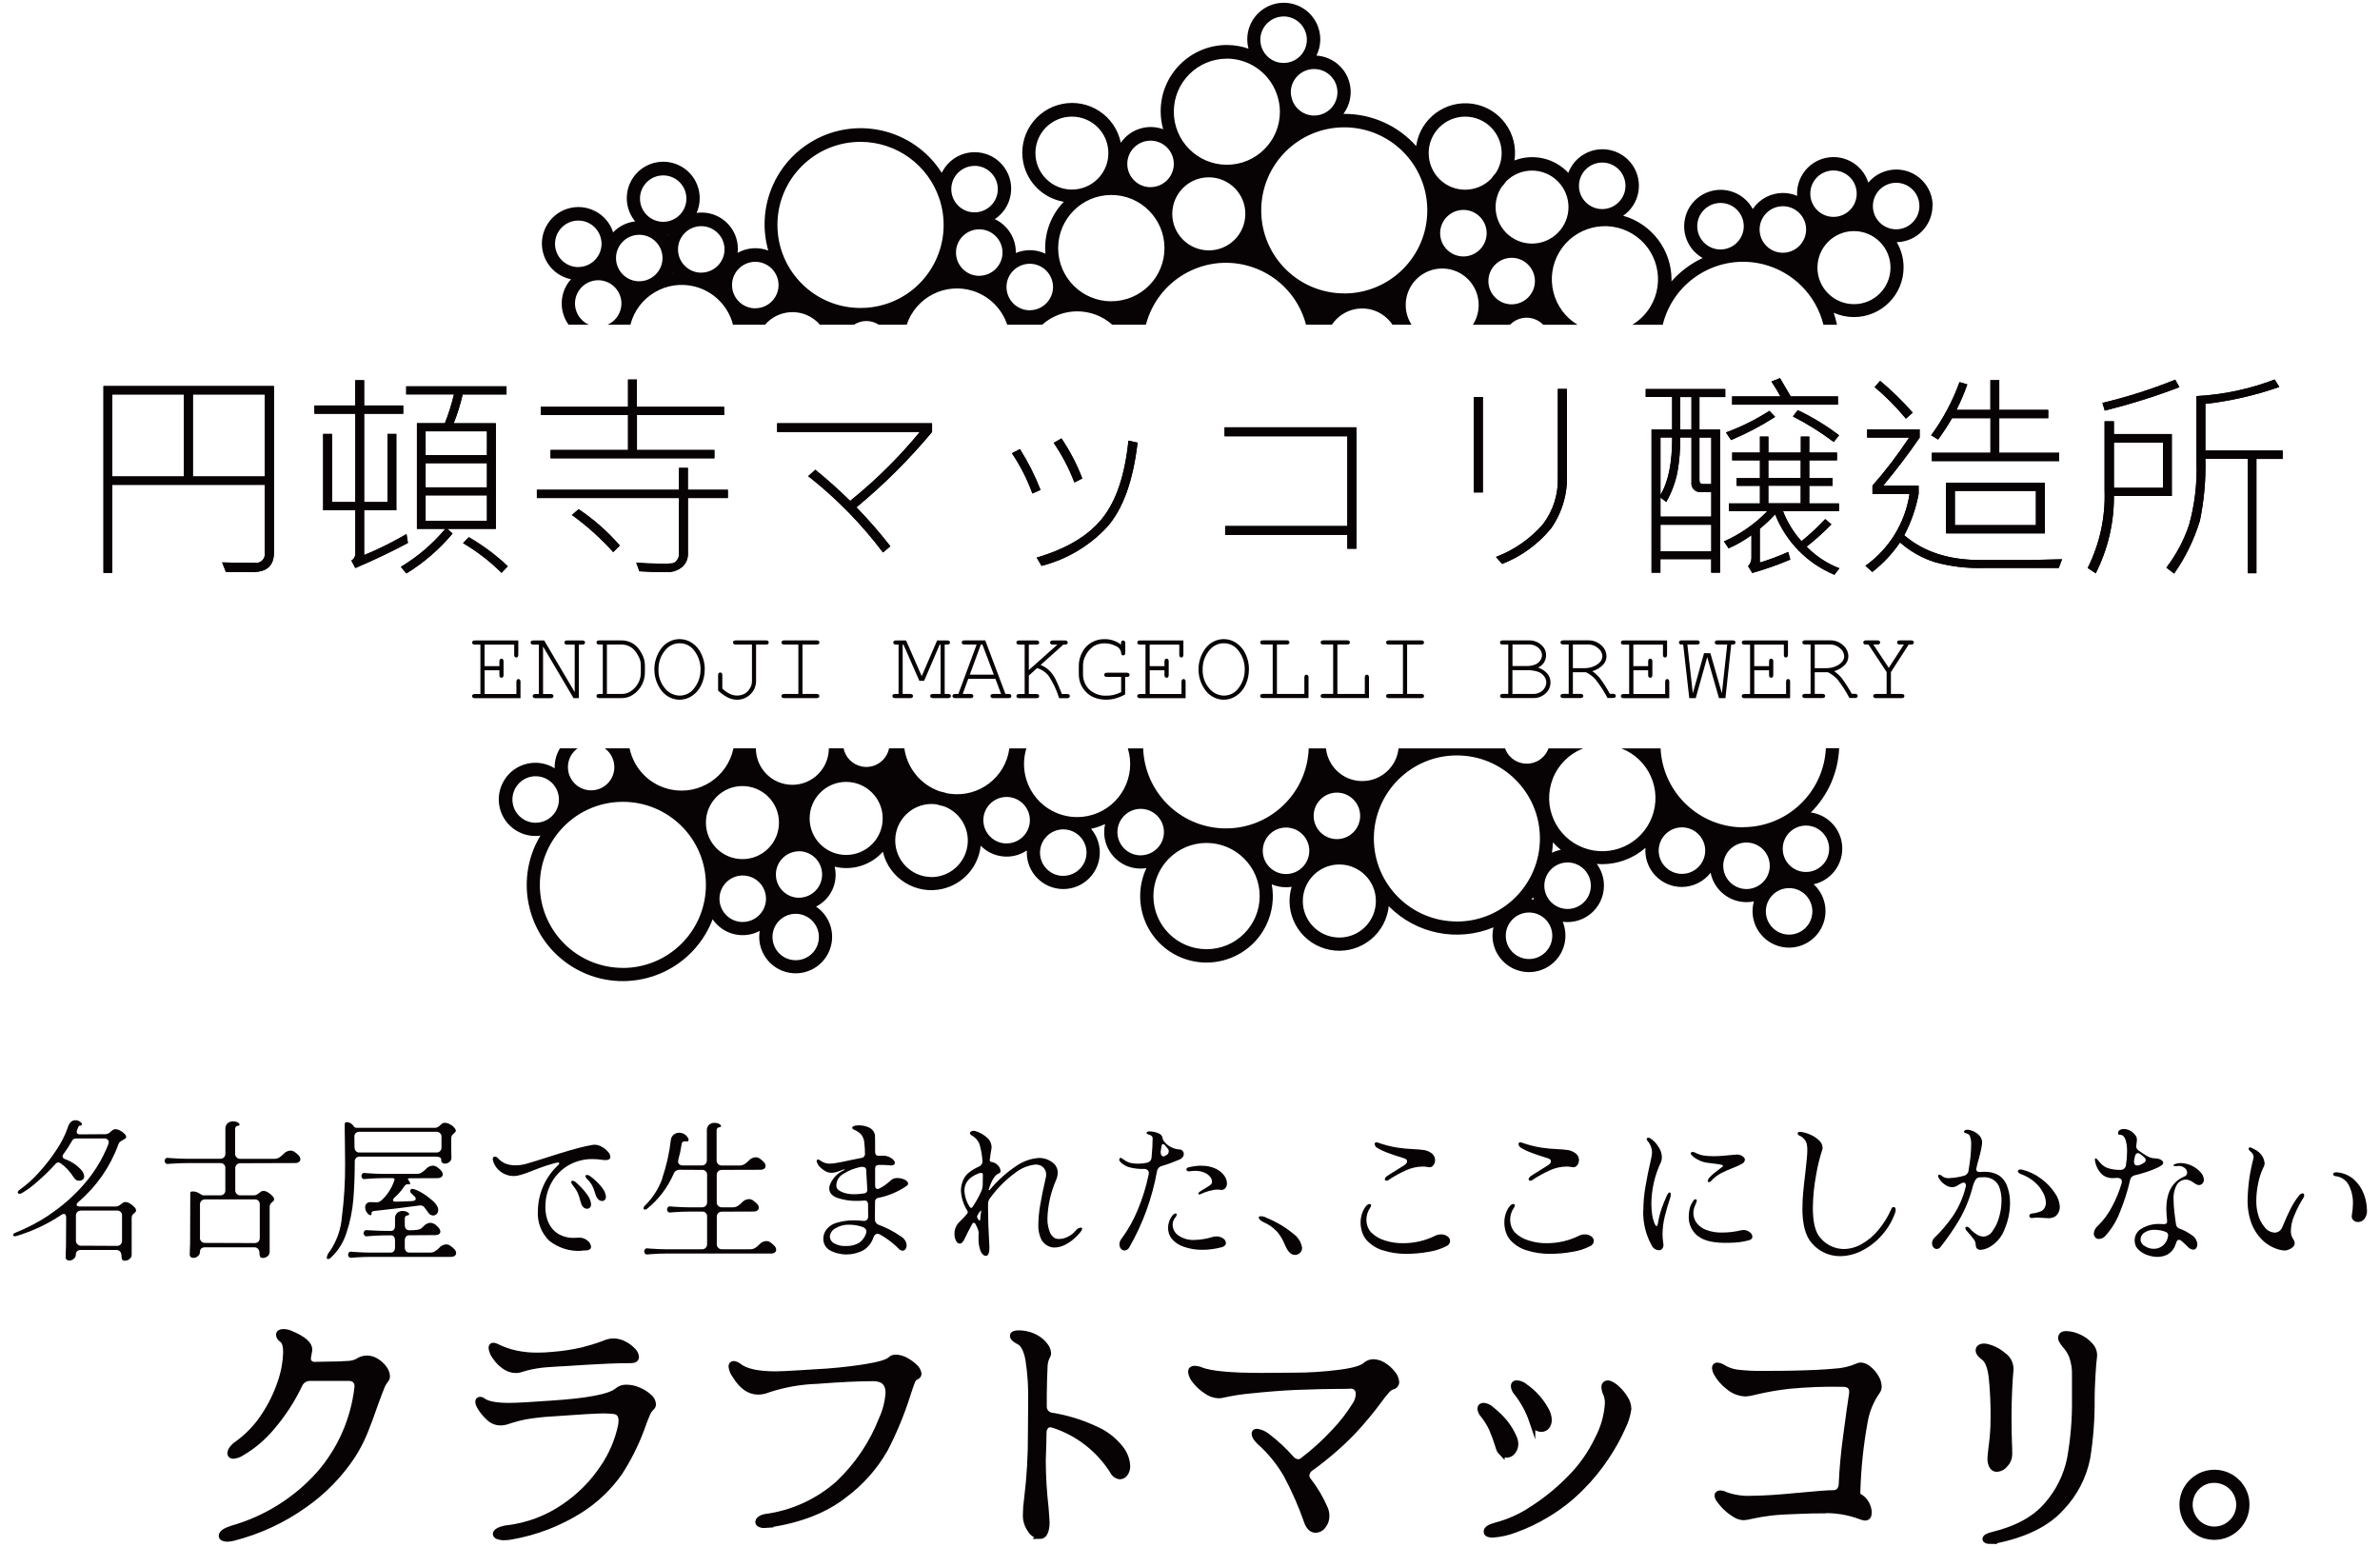 <?xml version="1.0" encoding="UTF-8"?><svg id="_レイヤー_1" xmlns="http://www.w3.org/2000/svg" viewBox="0 0 400 260"><defs><style>.cls-1{fill:#070203;}.cls-2{fill:none;stroke:#070203;stroke-miterlimit:10;}</style></defs><g id="_グループ_34"><g id="_グループ_23"><path id="_パス_83" class="cls-1" d="M81.45,112.65v3.99h5.34v-2.05c-.01-.13.02-.25.1-.36.13-.14.36-.14.49,0,0,0,0,0,0,0,.07.1.11.23.1.36v2.75h-7.67c-.13.01-.25-.02-.36-.1-.07-.06-.11-.15-.11-.25,0-.1.04-.19.11-.25.1-.07.23-.11.36-.1h.93v-8.3h-.93c-.13.01-.25-.03-.36-.1-.14-.13-.14-.36,0-.5,0,0,0,0,0,0,.1-.07.23-.11.36-.1h7.3v2.4c0,.13-.03.25-.1.36-.13.14-.36.14-.49,0,0,0,0,0,0,0-.08-.1-.11-.23-.1-.36v-1.7h-4.98v3.62h2.49v-.79c-.01-.13.02-.25.1-.36.07-.07.16-.11.25-.11.09,0,.18.04.25.11.08.1.11.23.1.36v2.27c.01.13-.02.25-.1.36-.06.07-.15.11-.25.11-.1,0-.19-.04-.25-.11-.08-.1-.11-.23-.1-.36v-.79h-2.48Z"/><path id="_パス_84" class="cls-1" d="M97.28,117.33h-.89l-5.12-8.67v7.98h1.28c.13-.01.26.02.36.1.14.13.14.35.02.48,0,0,0,.01-.02.02-.1.08-.23.11-.36.1h-2.56c-.13.01-.26-.02-.36-.1-.14-.13-.14-.35-.02-.48,0,0,0-.01.02-.02.11-.08.23-.11.36-.1h.58v-8.3h-.93c-.13.01-.25-.03-.36-.1-.14-.13-.14-.36,0-.5,0,0,0,0,0,0,.1-.07.23-.11.36-.1h1.82l5.13,8.69v-7.99h-1.28c-.13.01-.25-.03-.35-.1-.07-.06-.11-.16-.11-.25,0-.09.03-.19.1-.25.1-.08.23-.11.36-.1h2.56c.13-.01.25.03.35.1.14.13.14.36,0,.5,0,0,0,0,0,0-.1.07-.23.11-.35.1h-.59v9.01Z"/><path id="_パス_85" class="cls-1" d="M101.31,116.63v-8.3h-.59c-.13.01-.25-.02-.36-.1-.14-.13-.14-.36,0-.5,0,0,0,0,0,0,.1-.07.23-.11.36-.1h3.74c.55,0,1.1.12,1.6.36.42.2.79.48,1.1.83.42.5.75,1.06.99,1.67.17.48.25.99.24,1.51v.96c0,.72-.16,1.42-.47,2.07-.36.71-.9,1.32-1.57,1.75-.56.37-1.22.56-1.89.55h-3.74c-.13.01-.25-.02-.36-.1-.07-.06-.11-.16-.11-.25,0-.1.04-.19.11-.25.1-.08.23-.11.36-.1h.59ZM102.01,116.63h2.52c.6,0,1.17-.2,1.64-.57.49-.36.88-.83,1.15-1.37.25-.49.38-1.03.38-1.58v-1.26c0-.39-.06-.79-.21-1.15-.21-.51-.49-.98-.84-1.4-.25-.28-.54-.51-.88-.67-.39-.2-.81-.3-1.25-.3h-2.52v8.3Z"/><path id="_パス_86" class="cls-1" d="M118.44,112.51c0,.89-.18,1.77-.56,2.58-.34.75-.87,1.39-1.55,1.85-.62.43-1.36.66-2.12.66-1.15-.01-2.23-.54-2.96-1.43-1.7-2.15-1.7-5.19,0-7.34.73-.89,1.81-1.41,2.96-1.42.76,0,1.5.23,2.12.66.68.46,1.21,1.1,1.55,1.85.38.81.58,1.69.57,2.58M117.74,112.51c.01-1.1-.33-2.17-.98-3.05-.56-.85-1.52-1.36-2.55-1.35-.99,0-1.92.49-2.5,1.29-.7.88-1.06,1.98-1.04,3.11-.05,1.15.34,2.28,1.08,3.17.59.75,1.49,1.2,2.45,1.23,1.02.01,1.98-.5,2.55-1.35.65-.88,1-1.95.98-3.05"/><path id="_パス_87" class="cls-1" d="M127.07,108.33v6.15c0,.83-.34,1.63-.94,2.19-.59.6-1.4.94-2.25.93-.53,0-1.06-.13-1.54-.36-.6-.31-1.16-.71-1.65-1.18v-2.57c-.01-.13.02-.25.1-.36.06-.07.15-.11.25-.11.1,0,.19.04.26.11.08.1.11.23.1.36v2.24c.37.36.79.65,1.25.88.39.19.81.29,1.24.29.45,0,.89-.11,1.28-.33.34-.2.63-.49.83-.83.25-.37.38-.81.38-1.26v-6.15h-2.72c-.13.01-.26-.02-.36-.1-.14-.13-.15-.35-.01-.49,0,0,0,0,.01-.01.11-.08.23-.11.36-.1h5.08c.13-.01.25.02.35.1.14.13.15.35.01.49,0,0,0,0-.01.01-.1.08-.23.11-.35.1h-1.65Z"/><path id="_パス_88" class="cls-1" d="M134.87,108.33v8.3h2.38c.13,0,.25.03.35.1.07.06.11.16.11.25,0,.09-.04.19-.11.25-.1.08-.23.11-.35.1h-5.45c-.13.01-.25-.02-.36-.1-.07-.06-.11-.15-.11-.25,0-.1.04-.19.11-.25.1-.07.23-.11.36-.1h2.38v-8.3h-2.38c-.13.01-.25-.02-.36-.1-.14-.13-.14-.36,0-.5,0,0,0,0,0,0,.1-.08.23-.11.36-.1h5.46c.13-.01.25.02.35.1.14.13.15.35.01.49,0,0,0,0-.01.01-.1.08-.23.11-.35.1h-2.38Z"/><path id="_パス_89" class="cls-1" d="M155.3,114.42h-.79l-2.67-6.09h-.13v8.3h1.28c.13-.01.25.03.35.1.14.13.14.35.01.49,0,0,0,0-.01.01-.1.08-.23.11-.35.1h-2.56c-.13.01-.25-.02-.35-.1-.14-.13-.14-.35-.02-.48,0,0,0-.01.02-.02.1-.07.23-.11.35-.1h.59v-8.3h-.44c-.13.01-.25-.02-.35-.1-.14-.13-.14-.36,0-.49,0,0,0,0,0,0,.1-.08.23-.11.35-.1h1.7l2.63,6,2.59-6h1.7c.13-.01.26.02.36.1.14.13.14.36,0,.49,0,0,0,0,0,0-.11.08-.23.11-.36.1h-.43v8.3h.58c.13-.01.26.02.36.1.14.13.14.35.01.49,0,0,0,0-.01.01-.1.08-.23.11-.36.1h-2.55c-.13.01-.26-.02-.36-.1-.07-.06-.11-.15-.11-.25,0-.1.03-.19.11-.25.11-.08.23-.11.36-.1h1.28v-8.3h-.15l-2.61,6.09Z"/><path id="_パス_90" class="cls-1" d="M167.29,114.09h-4.56l-.93,2.54h1.33c.13,0,.25.03.35.1.14.13.14.35.01.49,0,0,0,0-.01.01-.1.08-.23.11-.35.1h-2.6c-.13.01-.25-.02-.35-.1-.14-.13-.14-.35-.01-.49,0,0,0,0,.01-.01.1-.07.23-.11.35-.1h.54l3.07-8.3h-2.05c-.13.01-.25-.03-.35-.1-.14-.13-.14-.36,0-.5,0,0,0,0,0,0,.1-.07.23-.11.35-.1h3.5l3.39,9h.54c.13-.01.25.03.35.1.14.13.14.35.02.48,0,0,0,.01-.02.02-.1.08-.23.11-.35.1h-2.59c-.13.01-.26-.02-.36-.1-.14-.13-.14-.35-.01-.49,0,0,0,0,.01-.01.11-.08.23-.11.36-.1h1.32l-.95-2.54ZM167.03,113.39l-1.92-5.06h-.26l-1.86,5.06h4.03Z"/><path id="_パス_91" class="cls-1" d="M172.91,113.54v3.1h1.28c.13-.01.26.03.36.1.14.13.14.35.01.49,0,0,0,0-.01.01-.11.08-.23.11-.36.1h-2.91c-.13.01-.25-.02-.35-.1-.14-.13-.14-.35-.01-.49,0,0,0,0,.01-.01.1-.07.23-.11.35-.1h.93v-8.3h-.93c-.13,0-.25-.03-.35-.1-.07-.06-.11-.16-.11-.25,0-.1.04-.19.11-.25.1-.07.23-.11.35-.1h2.91c.13-.01.26.02.36.1.07.06.11.16.11.25,0,.1-.04.19-.11.25-.11.07-.23.11-.36.1h-1.28v4.28l4.8-4.28h-.76c-.13.01-.26-.02-.36-.1-.07-.06-.11-.16-.11-.25,0-.1.04-.19.11-.25.11-.08.23-.11.36-.1h2.04c.13-.01.25.02.35.1.07.06.11.16.11.25,0,.1-.03.19-.11.25-.1.07-.23.11-.35.1h-.28l-3.82,3.42c.52.2,1,.5,1.41.87.44.43.8.93,1.08,1.48.2.36.56,1.2,1.09,2.53h.87c.13-.01.26.02.36.1.14.13.14.35.01.49,0,0,0,0-.01.01-.11.08-.23.11-.36.1h-1.34c-.41-1.37-1.03-2.66-1.83-3.85-.49-.57-1.14-.99-1.86-1.21l-1.4,1.26Z"/><path id="_パス_92" class="cls-1" d="M189.1,113.73v2.98c-.5.28-1.03.5-1.58.66-.51.15-1.04.22-1.58.22-.67.01-1.34-.1-1.96-.33-.54-.2-1.03-.52-1.43-.93-.38-.39-.69-.84-.91-1.33-.24-.6-.35-1.23-.33-1.87v-1.27c0-.78.2-1.54.57-2.22.35-.69.88-1.26,1.55-1.65.65-.38,1.39-.58,2.14-.57,1.02-.03,2.03.29,2.84.92,0-.16,0-.33.03-.49.02-.06.06-.11.12-.14.06-.04.13-.06.21-.06.09,0,.19.04.25.11.08.1.11.23.1.36v1.57c.01.13-.02.26-.1.36-.06.07-.15.1-.25.1-.09,0-.17-.03-.24-.09-.07-.1-.11-.22-.1-.34-.07-.52-.42-.96-.91-1.15-.58-.3-1.23-.45-1.88-.45-.6,0-1.2.13-1.73.42-.62.39-1.12.94-1.44,1.59-.3.53-.46,1.14-.45,1.75v1.27c-.05,1.03.33,2.02,1.06,2.75.8.71,1.85,1.08,2.92,1.02.39,0,.78-.04,1.17-.13.43-.12.85-.27,1.26-.46v-2.57h-2.39c-.13.01-.25-.02-.35-.09-.07-.06-.11-.16-.11-.25,0-.1.04-.19.11-.26.1-.08.23-.11.35-.1h3.34c.13,0,.25.03.35.11.07.06.11.16.11.25,0,.07-.02.14-.07.2-.04.05-.09.1-.15.12-.16.03-.33.04-.49.03"/><path id="_パス_93" class="cls-1" d="M193.23,112.65v3.99h5.34v-2.05c-.01-.13.02-.25.1-.36.13-.14.36-.14.49,0,0,0,0,0,0,0,.07.1.11.23.1.36v2.75h-7.67c-.13.01-.25-.02-.35-.1-.07-.06-.11-.15-.11-.25,0-.1.04-.19.11-.25.1-.07.23-.11.35-.1h.93v-8.3h-.93c-.13.01-.25-.03-.35-.1-.14-.13-.14-.36,0-.5,0,0,0,0,0,0,.1-.07.23-.11.35-.1h7.3v2.4c0,.13-.03.25-.1.36-.13.14-.36.14-.49,0,0,0,0,0,0,0-.08-.1-.11-.23-.1-.36v-1.7h-4.98v3.62h2.49v-.79c-.01-.13.02-.25.1-.36.07-.07.16-.11.26-.11.09,0,.18.04.25.11.08.1.11.23.1.36v2.27c.01.13-.02.25-.1.36-.06.07-.15.11-.25.11-.1,0-.19-.04-.26-.11-.08-.1-.11-.23-.1-.36v-.79h-2.49Z"/><path id="_パス_94" class="cls-1" d="M209.9,112.51c0,.89-.18,1.77-.56,2.58-.34.75-.87,1.39-1.55,1.85-.62.43-1.36.66-2.12.66-1.15-.01-2.23-.54-2.96-1.43-1.71-2.15-1.71-5.19,0-7.34.73-.89,1.81-1.41,2.96-1.42.76,0,1.5.23,2.12.66.68.46,1.21,1.1,1.55,1.85.38.81.58,1.69.57,2.58M209.2,112.51c.01-1.1-.33-2.17-.98-3.05-.56-.85-1.52-1.36-2.55-1.35-.99,0-1.92.49-2.5,1.29-.7.88-1.07,1.98-1.04,3.11-.05,1.15.34,2.29,1.09,3.17.59.75,1.49,1.2,2.45,1.23,1.02.01,1.98-.49,2.55-1.35.65-.88,1-1.95.98-3.05"/><path id="_パス_95" class="cls-1" d="M214.61,108.33v8.3h4.61v-2.77c-.01-.13.02-.25.1-.36.14-.14.36-.14.5,0,0,0,0,0,0,0,.08.1.11.23.1.36v3.46h-7.67c-.13.01-.25-.02-.35-.1-.07-.06-.11-.15-.11-.25,0-.1.04-.19.11-.25.1-.07.23-.11.35-.1h1.65v-8.3h-1.65c-.13.01-.25-.02-.35-.1-.14-.13-.14-.36,0-.5,0,0,0,0,0,0,.1-.08.23-.11.35-.1h4.01c.13-.01.25.02.35.1.14.13.15.35.01.49,0,0,0,0-.01.01-.1.08-.23.11-.35.1h-1.66Z"/><path id="_パス_96" class="cls-1" d="M224.77,108.33v8.3h4.61v-2.77c-.01-.13.02-.25.1-.36.14-.14.36-.14.5,0,.08.1.11.23.1.36v3.46h-7.67c-.13.01-.25-.02-.35-.1-.07-.06-.11-.15-.11-.25,0-.1.04-.19.11-.25.1-.07.23-.11.35-.1h1.65v-8.3h-1.65c-.13.01-.25-.03-.35-.1-.14-.13-.14-.36,0-.5,0,0,0,0,0,0,.1-.07.23-.11.35-.1h4.01c.13-.01.25.02.35.1.14.13.15.35.01.49,0,0,0,0-.01.01-.1.08-.23.11-.35.1h-1.65Z"/><path id="_パス_97" class="cls-1" d="M236.49,108.33v8.3h2.38c.13-.01.25.03.36.1.07.06.11.16.11.25,0,.09-.04.18-.11.25-.1.08-.23.11-.36.1h-5.46c-.13.01-.25-.02-.35-.1-.07-.06-.11-.15-.11-.25,0-.1.04-.19.11-.25.1-.07.23-.11.35-.1h2.38v-8.3h-2.38c-.13.01-.25-.02-.35-.1-.14-.13-.15-.35-.01-.49,0,0,0,0,.01-.01.1-.08.23-.11.35-.1h5.46c.13-.01.25.02.36.1.14.13.14.36,0,.5,0,0,0,0,0,0-.1.08-.23.11-.36.1h-2.38Z"/><path id="_パス_98" class="cls-1" d="M253.49,116.63v-8.3h-.93c-.13.01-.25-.02-.36-.1-.14-.13-.14-.36,0-.5,0,0,0,0,0,0,.1-.07.23-.11.36-.1h4.37c.77-.03,1.53.24,2.11.75.96.81,1.09,2.24.28,3.2-.23.27-.51.48-.83.62.62.19,1.17.55,1.59,1.04.33.4.51.91.51,1.43,0,.45-.11.88-.33,1.27-.25.41-.6.75-1.01.98-.45.27-.96.41-1.48.4h-5.19c-.13.01-.25-.02-.36-.1-.07-.06-.11-.16-.11-.25,0-.1.04-.19.11-.25.1-.08.23-.11.36-.1h.93ZM254.19,111.94h2.46c.49,0,.98-.09,1.44-.29.32-.14.6-.37.79-.67.18-.27.28-.58.28-.9-.02-.47-.24-.91-.61-1.21-.44-.38-1.02-.58-1.6-.55h-2.75v3.62ZM254.19,116.63h3.51c.41,0,.81-.09,1.17-.3.31-.18.57-.43.75-.74.17-.27.26-.59.26-.91,0-.37-.13-.73-.37-1.03-.26-.34-.62-.61-1.02-.75-.58-.19-1.19-.28-1.8-.26h-2.5v3.99Z"/><path id="_パス_99" class="cls-1" d="M264.35,113v3.62h1.28c.13-.01.26.02.36.1.07.06.11.16.11.25,0,.09-.04.19-.11.25-.11.08-.23.11-.36.1h-2.91c-.13.01-.25-.02-.35-.1-.07-.06-.11-.16-.11-.25,0-.1.04-.19.11-.25.1-.08.23-.11.35-.1h.93v-8.3h-.93c-.13.01-.25-.03-.35-.1-.14-.13-.14-.36,0-.5,0,0,0,0,0,0,.1-.07.23-.11.35-.1h4.2c.81-.02,1.59.27,2.19.82.55.46.87,1.14.89,1.86,0,.52-.2,1.01-.55,1.4-.5.53-1.14.91-1.84,1.1.48.33.9.72,1.27,1.16.62.84,1.19,1.73,1.69,2.65h.53c.13-.01.25.02.36.1.07.06.11.16.11.25,0,.09-.04.19-.11.25-.1.08-.23.11-.36.1h-.93c-.57-1.09-1.24-2.13-2-3.1-.45-.51-1.01-.93-1.62-1.23h-2.2ZM264.35,112.3h1.9c.57,0,1.13-.1,1.65-.33.42-.17.79-.43,1.07-.78.21-.26.33-.58.34-.91-.03-.52-.28-1.01-.7-1.33-.46-.42-1.07-.65-1.7-.63h-2.56v3.98Z"/><path id="_パス_100" class="cls-1" d="M274.52,112.65v3.99h5.34v-2.05c-.01-.13.02-.25.1-.36.13-.14.36-.14.49,0,0,0,0,0,0,0,.07.1.11.23.1.36v2.75h-7.67c-.13.01-.25-.02-.36-.1-.07-.06-.11-.15-.11-.25,0-.1.04-.19.11-.25.1-.07.23-.11.36-.1h.93v-8.3h-.93c-.13.01-.25-.02-.36-.1-.14-.13-.14-.36,0-.5,0,0,0,0,0,0,.1-.08.23-.11.36-.1h7.3v2.4c0,.13-.03.25-.1.36-.13.14-.36.14-.49,0,0,0,0,0,0,0-.08-.1-.11-.23-.1-.36v-1.7h-4.98v3.62h2.49v-.79c-.01-.13.02-.25.1-.36.07-.07.16-.11.26-.11.09,0,.18.04.25.11.08.1.11.23.1.36v2.27c.01.13-.02.25-.1.36-.06.07-.15.11-.25.11-.1,0-.19-.04-.26-.11-.08-.1-.11-.23-.1-.36v-.79h-2.49Z"/><path id="_パス_101" class="cls-1" d="M289.99,117.33h-1.09l-1.97-6.89-1.93,6.89h-1.09l-1.02-9h-.26c-.13.01-.25-.02-.35-.1-.14-.13-.14-.36,0-.5,0,0,0,0,0,0,.1-.08.23-.11.35-.1h2.58c.13-.01.26.02.36.1.14.13.14.36,0,.5,0,0,0,0,0,0-.11.08-.23.11-.36.1h-1.62l.92,8.2,1.88-6.75h1.07l1.93,6.75.9-8.2h-1.63c-.13.01-.25-.02-.36-.1-.14-.13-.14-.36,0-.5,0,0,0,0,0,0,.1-.08.23-.11.36-.1h2.56c.13-.01.26.02.36.1.14.13.14.36,0,.5,0,0,0,0,0,0-.11.08-.23.11-.36.1h-.26l-.97,9Z"/><path id="_パス_102" class="cls-1" d="M294.84,112.65v3.99h5.34v-2.05c-.01-.13.02-.25.09-.36.06-.07.16-.11.25-.11.1,0,.19.03.25.11.07.1.11.23.09.36v2.75h-7.66c-.13.01-.25-.02-.36-.1-.07-.06-.11-.15-.11-.25,0-.1.04-.19.11-.25.1-.07.23-.11.36-.1h.93v-8.3h-.93c-.13.01-.25-.02-.36-.1-.14-.13-.14-.36,0-.5,0,0,0,0,0,0,.1-.08.23-.11.36-.1h7.3v2.4c0,.13-.03.25-.1.36-.13.14-.36.14-.5,0,0,0,0,0,0,0-.07-.1-.1-.23-.09-.36v-1.7h-4.98v3.62h2.49v-.79c-.01-.13.02-.25.1-.36.07-.07.16-.11.26-.11.09,0,.18.04.25.11.08.1.11.23.1.36v2.27c.01.13-.02.25-.1.36-.06.07-.15.11-.25.11-.1,0-.19-.04-.26-.11-.08-.1-.11-.23-.1-.36v-.79h-2.48Z"/><path id="_パス_103" class="cls-1" d="M305,113v3.62h1.28c.13-.01.26.02.36.1.07.06.11.16.11.25,0,.09-.04.19-.11.25-.11.08-.23.11-.36.1h-2.91c-.13.01-.25-.02-.36-.1-.07-.06-.11-.16-.11-.25,0-.1.04-.19.11-.25.1-.08.23-.11.36-.1h.93v-8.3h-.93c-.13.01-.25-.02-.36-.1-.14-.13-.14-.36,0-.5,0,0,0,0,0,0,.1-.07.23-.11.36-.1h4.2c.81-.02,1.59.27,2.19.82.55.46.88,1.14.89,1.86,0,.52-.2,1.01-.55,1.4-.5.53-1.14.91-1.84,1.1.48.33.9.72,1.27,1.16.62.84,1.19,1.73,1.69,2.65h.53c.13-.01.25.02.36.1.07.06.11.16.11.25,0,.09-.04.19-.11.25-.1.08-.23.11-.36.1h-.92c-.57-1.09-1.24-2.13-2-3.1-.45-.51-1.01-.93-1.62-1.23h-2.21ZM305,112.3h1.89c.57,0,1.13-.1,1.65-.33.42-.17.79-.43,1.08-.78.21-.26.33-.58.33-.91-.03-.52-.28-1.01-.7-1.33-.46-.42-1.07-.65-1.7-.63h-2.55v3.98Z"/><path id="_パス_104" class="cls-1" d="M317.8,112.96v3.67h1.8c.13-.01.25.03.36.1.07.06.11.16.11.25,0,.09-.04.19-.11.25-.1.08-.23.11-.36.1h-4.31c-.13.01-.25-.02-.36-.1-.07-.06-.11-.15-.11-.25,0-.09.03-.19.1-.25.1-.08.23-.11.36-.1h1.8v-3.68l-3.05-4.62h-.41c-.13.01-.25-.02-.36-.1-.14-.13-.14-.35-.01-.49,0,0,0,0,.01-.01.1-.08.23-.11.36-.1h1.91c.13-.01.25.02.36.1.14.13.14.36,0,.49,0,0,0,0,0,0-.1.08-.23.11-.36.1h-.69l2.6,3.92,2.54-3.92h-.68c-.13.01-.26-.02-.36-.1-.14-.13-.14-.36,0-.49,0,0,0,0,0,0,.11-.08.23-.11.36-.1h1.9c.13-.01.25.02.35.1.14.13.14.35.02.48,0,0,0,.01-.02.02-.1.08-.23.11-.35.1h-.41l-2.99,4.63Z"/><path id="_パス_105" class="cls-1" d="M46.04,92.85c0,2.19-1.16,3.28-3.48,3.28h-4.59l-.64-1.61c1.1.05,2.95.07,5.53.07.8.11,1.54-.46,1.64-1.26.02-.14.02-.28,0-.41v-11.44h-25.62v14.8h-1.49v-31.39h28.65v27.96ZM30.92,66.29h-12.04v13.78h12.04v-13.78ZM44.51,66.29h-12.09v13.78h12.09v-13.78Z"/><path id="_パス_106" class="cls-1" d="M46.04,92.85c0,2.19-1.16,3.28-3.48,3.28h-4.59l-.64-1.61c1.1.05,2.95.07,5.53.07.8.11,1.54-.46,1.64-1.26.02-.14.02-.28,0-.41v-11.44h-25.62v14.8h-1.49v-31.39h28.65v27.96ZM30.92,66.29h-12.04v13.78h12.04v-13.78ZM44.51,66.29h-12.09v13.78h12.09v-13.78Z"/><path id="_パス_107" class="cls-1" d="M68.57,91.25c-2.61,1.4-5.56,2.81-8.85,4.22l-.67-1.26c.43-.24.69-.7.67-1.2v-7.25h-5.41v-12.83h1.49v11.44h3.92v-14.83h-6.87v-1.39h6.86v-4.25h1.49v4.25h6.57v1.39h-6.57v14.83h3.92v-11.44h1.49v12.83h-5.41v7.53c2.46-1.01,4.83-2.19,7.12-3.54l.24,1.5ZM85.12,66.29h-7.36c-.38,1.65-.88,3.28-1.51,4.85h7.09v17.75h-8.14l.86.78c-2.21,2.64-4.83,4.91-7.76,6.71l-.93-1.11c2.83-1.7,5.35-3.85,7.47-6.39h-4.77v-17.75h4.7c.62-1.58,1.13-3.2,1.53-4.85h-8.03v-1.35h16.86v1.35ZM81.84,72.49h-10.31v4h10.31v-4ZM81.84,77.84h-10.31v4.07h10.31v-4.07ZM81.84,83.25h-10.31v4.29h10.31v-4.29ZM85.34,95.17l-1.04,1.11c-1.94-1.93-4.12-3.61-6.48-5l.97-1c2.37,1.37,4.57,3.01,6.56,4.89"/><path id="_パス_108" class="cls-1" d="M68.57,91.25c-2.61,1.4-5.56,2.81-8.85,4.22l-.67-1.26c.43-.24.69-.7.67-1.2v-7.25h-5.41v-12.83h1.49v11.44h3.92v-14.83h-6.87v-1.39h6.86v-4.25h1.49v4.25h6.57v1.39h-6.57v14.83h3.92v-11.44h1.49v12.83h-5.41v7.53c2.46-1.01,4.83-2.19,7.12-3.54l.24,1.5ZM85.12,66.29h-7.36c-.38,1.65-.88,3.28-1.51,4.85h7.09v17.75h-8.14l.86.78c-2.21,2.64-4.83,4.91-7.76,6.71l-.93-1.11c2.83-1.7,5.35-3.85,7.47-6.39h-4.77v-17.75h4.7c.62-1.58,1.13-3.2,1.53-4.85h-8.03v-1.35h16.86v1.35ZM81.84,72.49h-10.31v4h10.31v-4ZM81.84,77.84h-10.31v4.07h10.31v-4.07ZM81.84,83.25h-10.31v4.29h10.31v-4.29ZM85.34,95.17l-1.04,1.11c-1.94-1.93-4.12-3.61-6.48-5l.97-1c2.37,1.37,4.57,3.01,6.56,4.89"/><path id="_パス_109" class="cls-1" d="M122.34,83.7h-6.72v9.31c.04.87-.32,1.71-.98,2.28-.73.6-1.65.9-2.59.86-1.83,0-3.36-.05-4.59-.14l-.53-1.46c1.31.12,2.69.18,4.13.18,1,0,1.64-.02,1.92-.05.32-.05.61-.24.78-.52.22-.27.35-.61.36-.97v-9.49h-23.89v-1.39h23.89v-3.68h1.49v3.68h6.72v1.39ZM121.71,69.76h-14.66v5.87h13.02v1.39h-27.54v-1.39h13.02v-5.87h-14.66v-1.39h14.66v-4.58h1.49v4.58h14.66v1.39ZM104.17,91.69l-1.11,1.1c-2.09-2.32-4.41-4.41-6.94-6.24l1.13-.97c2.57,1.72,4.9,3.78,6.92,6.11"/><path id="_パス_110" class="cls-1" d="M122.34,83.7h-6.72v9.31c.04.87-.32,1.71-.98,2.28-.73.6-1.65.9-2.59.86-1.83,0-3.36-.05-4.59-.14l-.53-1.46c1.31.12,2.69.18,4.13.18,1,0,1.64-.02,1.92-.05.32-.05.61-.24.78-.52.22-.27.35-.61.36-.97v-9.49h-23.89v-1.39h23.89v-3.68h1.49v3.68h6.72v1.39ZM121.71,69.76h-14.66v5.87h13.02v1.39h-27.54v-1.39h13.02v-5.87h-14.66v-1.39h14.66v-4.58h1.49v4.58h14.66v1.39ZM104.17,91.69l-1.11,1.1c-2.09-2.32-4.41-4.41-6.94-6.24l1.13-.97c2.57,1.72,4.9,3.78,6.92,6.11"/><path id="_パス_111" class="cls-1" d="M156.65,72.6c-3.84,4.6-8.09,8.84-12.71,12.66,2.02,2.08,3.92,4.26,5.7,6.55l-1.24,1.04c-3.62-4.8-7.84-9.11-12.57-12.83l1.2-1.07c1.98,1.6,3.93,3.35,5.85,5.23,4.29-3.45,8.21-7.33,11.71-11.58h-23.98v-1.46h26.04v1.46Z"/><path id="_パス_112" class="cls-1" d="M156.65,72.6c-3.84,4.6-8.09,8.84-12.71,12.66,2.02,2.08,3.92,4.26,5.7,6.55l-1.24,1.04c-3.62-4.8-7.84-9.11-12.57-12.83l1.2-1.07c1.98,1.6,3.93,3.35,5.85,5.23,4.29-3.45,8.21-7.33,11.71-11.58h-23.98v-1.46h26.04v1.46Z"/><path id="_パス_113" class="cls-1" d="M174.88,82.34l-1.37.6c-.87-2.39-2.02-4.66-3.44-6.77l1.35-.69c1.37,2.17,2.53,4.47,3.46,6.86M191.19,74.39c-.76,6.5-2.49,11.24-5.17,14.23-2.96,3.16-6.77,5.41-10.97,6.48l-.82-1.39c5.04-1.48,8.72-3.69,11.05-6.62,2.33-2.93,3.79-7.28,4.37-13.03l1.53.33ZM181.9,80.41l-1.33.68c-.89-2.35-2.06-4.59-3.48-6.66l1.31-.75c1.42,2.11,2.59,4.36,3.5,6.73"/><path id="_パス_114" class="cls-1" d="M174.88,82.34l-1.37.6c-.87-2.39-2.02-4.66-3.44-6.77l1.35-.69c1.37,2.17,2.53,4.47,3.46,6.86M191.19,74.39c-.76,6.5-2.49,11.24-5.17,14.23-2.96,3.16-6.77,5.41-10.97,6.48l-.82-1.39c5.04-1.48,8.72-3.69,11.05-6.62,2.33-2.93,3.79-7.28,4.37-13.03l1.53.33ZM181.9,80.41l-1.33.68c-.89-2.35-2.06-4.59-3.48-6.66l1.31-.75c1.42,2.11,2.59,4.36,3.5,6.73"/><path id="_パス_115" class="cls-1" d="M227.97,92.22h-1.53v-2.32h-20.53v-1.49h20.53v-15.09h-20.63v-1.5h22.16v20.4Z"/><path id="_パス_116" class="cls-1" d="M227.97,92.22h-1.53v-2.32h-20.53v-1.49h20.53v-15.09h-20.63v-1.5h22.16v20.4Z"/><path id="_パス_117" class="cls-1" d="M249.22,82.76h-1.53v-16.04h1.53v16.04ZM263.35,79.66c.14,3.24-.79,6.44-2.63,9.1-2.19,2.68-5.03,4.76-8.26,6.02l-1.04-1.18c3.05-1.15,5.76-3.04,7.9-5.5,1.71-2.25,2.59-5.01,2.5-7.84v-14.9h1.53v14.31Z"/><path id="_パス_118" class="cls-1" d="M249.22,82.76h-1.53v-16.04h1.53v16.04ZM263.35,79.66c.14,3.24-.79,6.44-2.63,9.1-2.19,2.68-5.03,4.76-8.26,6.02l-1.04-1.18c3.05-1.15,5.76-3.04,7.9-5.5,1.71-2.25,2.59-5.01,2.5-7.84v-14.9h1.53v14.31Z"/><path id="_パス_119" class="cls-1" d="M289.96,66.73h-4.34v5.46h3.46v24.06h-1.48v-2.28h-8.54v2.28h-1.49v-24.07h3.46v-5.46h-4.44v-1.33h13.37v1.33ZM287.61,86.83v-4.14h-1.69c-.79.11-1.53-.44-1.64-1.23-.02-.14-.02-.27,0-.41v-7.52h-1.89c.03,1.97-.14,3.94-.48,5.89-.36,1.74-.99,3.41-1.87,4.95l-.97-.75v3.21h8.54ZM281.04,73.53h-1.97v9.63c1.31-2.13,1.97-5.34,1.97-9.63M287.61,88.19h-8.54v4.48h8.54v-4.48ZM284.28,66.73h-1.89v5.46h1.89v-5.46ZM287.61,81.35v-7.81h-1.99v7.17c0,.43.19.64.57.64h1.42ZM309.16,95.5l-.86,1.1c-4.56-1.9-8.15-5.57-9.96-10.16-.8.87-1.66,1.68-2.57,2.43v5.68c1.63-.5,3.22-1.09,4.77-1.79l.35,1.29c-2.08.88-4.22,1.63-6.39,2.25l-.71-1.15c.35-.35.55-.82.57-1.31v-3.89c-1.2.87-2.49,1.61-3.84,2.21l-.78-1.17c2.73-1.2,5.21-2.92,7.28-5.07h-6.46v-1.31h5.23v-2.96h-3.92v-1.29h3.92v-2.99h-4.66v-1.31h4.66v-2.68h1.42v2.68h5.45v-2.68h1.42v2.68h4.66v1.31h-4.66v2.99h3.92v1.29h-3.92v2.96h4.99v1.31h-9.4c.72,1.85,1.77,3.56,3.1,5.04,1.41-1.15,2.74-2.39,3.99-3.72l1.04.89c-1.31,1.34-2.7,2.59-4.17,3.74,1.56,1.61,3.46,2.86,5.55,3.65M298.34,70.07c-2.35,1.51-4.83,2.81-7.41,3.89l-.85-1.28c2.56-.94,5.01-2.16,7.3-3.63l.97,1.02ZM308.9,68.01h-17.79v-1.39h8.12c-.34-.64-.84-1.48-1.51-2.5l1.44-.57,1.8,3.07h7.94v1.39ZM302.64,77.35h-5.44v2.99h5.44v-2.99ZM302.64,81.63h-5.44v2.96h5.44v-2.96ZM309.08,73.17l-.89,1.11c-2.16-1.63-4.46-3.06-6.86-4.29l.82-1.06c2.45,1.17,4.78,2.58,6.94,4.23"/><path id="_パス_120" class="cls-1" d="M289.96,66.73h-4.34v5.46h3.46v24.06h-1.48v-2.28h-8.54v2.28h-1.49v-24.07h3.46v-5.46h-4.44v-1.33h13.37v1.33ZM287.61,86.83v-4.14h-1.69c-.79.11-1.53-.44-1.64-1.23-.02-.14-.02-.27,0-.41v-7.52h-1.89c.03,1.97-.14,3.94-.48,5.89-.36,1.74-.99,3.41-1.87,4.95l-.97-.75v3.21h8.54ZM281.04,73.53h-1.97v9.63c1.31-2.13,1.97-5.34,1.97-9.63M287.61,88.19h-8.54v4.48h8.54v-4.48ZM284.28,66.73h-1.89v5.46h1.89v-5.46ZM287.61,81.35v-7.81h-1.99v7.17c0,.43.19.64.57.64h1.42ZM309.16,95.5l-.86,1.1c-4.56-1.9-8.15-5.57-9.96-10.16-.8.87-1.66,1.68-2.57,2.43v5.68c1.63-.5,3.22-1.09,4.77-1.79l.35,1.29c-2.08.88-4.22,1.63-6.39,2.25l-.71-1.15c.35-.35.55-.82.57-1.31v-3.89c-1.2.87-2.49,1.61-3.84,2.21l-.78-1.17c2.73-1.2,5.21-2.92,7.28-5.07h-6.46v-1.31h5.23v-2.96h-3.92v-1.29h3.92v-2.99h-4.66v-1.31h4.66v-2.68h1.42v2.68h5.45v-2.68h1.42v2.68h4.66v1.31h-4.66v2.99h3.92v1.29h-3.92v2.96h4.99v1.31h-9.4c.72,1.85,1.77,3.56,3.1,5.04,1.41-1.15,2.74-2.39,3.99-3.72l1.04.89c-1.31,1.34-2.7,2.59-4.17,3.74,1.56,1.61,3.46,2.86,5.55,3.65M298.34,70.07c-2.35,1.51-4.83,2.81-7.41,3.89l-.85-1.28c2.56-.94,5.01-2.16,7.3-3.63l.97,1.02ZM308.9,68.01h-17.79v-1.39h8.12c-.34-.64-.84-1.48-1.51-2.5l1.44-.57,1.8,3.07h7.94v1.39ZM302.64,77.35h-5.44v2.99h5.44v-2.99ZM302.64,81.63h-5.44v2.96h5.44v-2.96ZM309.08,73.17l-.89,1.11c-2.16-1.63-4.46-3.06-6.86-4.29l.82-1.06c2.45,1.17,4.78,2.58,6.94,4.23"/><path id="_パス_121" class="cls-1" d="M346.56,94l-.55,1.46h-12.66c-2.76.08-5.51-.25-8.17-.98-2.16-.69-4.15-1.82-5.85-3.31-1.29,1.89-2.86,3.56-4.66,4.96l-1.15-1.04c4-2.86,6.68-7.21,7.41-12.08h-6.23v-1.39c2.23-2.54,4.29-5.24,6.16-8.07h-7.05v-1.39h8.82v1.39c-1.75,2.57-3.79,5.25-6.12,8.07h5.95v1.39c-.45,2.43-1.27,4.77-2.42,6.95,3.22,2.77,7.46,4.16,12.73,4.16h8.47l5.32-.13ZM321.46,69.36l-1.14,1c-1.59-1.92-3.35-3.7-5.26-5.31l.93-1.04c1.96,1.64,3.8,3.42,5.48,5.35M346.09,77.49h-21.41v-1.39h9.85v-5.82h-6.45c-.72,1.24-1.51,2.44-2.35,3.59l-1.17-.71c2.01-2.74,3.61-5.75,4.77-8.94l1.31.38c-.51,1.47-1.12,2.9-1.82,4.29h5.7v-5h1.49v5h8.23v1.39h-8.23v5.82h10.07v1.39ZM343.66,89.64h-16.6v-8.52h16.61v8.52ZM342.17,82.51h-13.62v5.75h13.62v-5.75Z"/><path id="_パス_122" class="cls-1" d="M346.56,94l-.55,1.46h-12.66c-2.76.08-5.51-.25-8.17-.98-2.16-.69-4.15-1.82-5.85-3.31-1.29,1.89-2.86,3.56-4.66,4.96l-1.15-1.04c4-2.86,6.68-7.21,7.41-12.08h-6.23v-1.39c2.23-2.54,4.29-5.24,6.16-8.07h-7.05v-1.39h8.82v1.39c-1.75,2.57-3.79,5.25-6.12,8.07h5.95v1.39c-.45,2.43-1.27,4.77-2.42,6.95,3.22,2.77,7.46,4.16,12.73,4.16h8.47l5.32-.13ZM321.46,69.36l-1.14,1c-1.59-1.92-3.35-3.7-5.26-5.31l.93-1.04c1.96,1.64,3.8,3.42,5.48,5.35M346.09,77.49h-21.41v-1.39h9.85v-5.82h-6.45c-.72,1.24-1.51,2.44-2.35,3.59l-1.17-.71c2.01-2.74,3.61-5.75,4.77-8.94l1.31.38c-.51,1.47-1.12,2.9-1.82,4.29h5.7v-5h1.49v5h8.23v1.39h-8.23v5.82h10.07v1.39ZM343.66,89.64h-16.6v-8.52h16.61v8.52ZM342.17,82.51h-13.62v5.75h13.62v-5.75Z"/><path id="_パス_123" class="cls-1" d="M370.65,67.88c4.24-.48,8.4-1.44,12.43-2.84l-.78-1.26c-4.21,1.61-8.64,2.55-13.14,2.79v11.17c.12,3.54-.3,7.07-1.25,10.48-.87,2.59-2.16,5.01-3.82,7.18l1.31,1c1.91-2.72,3.37-5.73,4.34-8.92.7-3.41,1.01-6.88.91-10.36h7.11v19.22h1.47v-19.21h4.41v-1.42h-12.99v-7.81Z"/><path id="_パス_124" class="cls-1" d="M370.65,67.88c4.24-.48,8.4-1.44,12.43-2.84l-.78-1.26c-4.21,1.61-8.64,2.55-13.14,2.79v11.17c.12,3.54-.3,7.07-1.25,10.48-.87,2.59-2.16,5.01-3.82,7.18l1.31,1c1.91-2.72,3.37-5.73,4.34-8.92.7-3.41,1.01-6.88.91-10.36h7.11v19.22h1.47v-19.21h4.41v-1.42h-12.99v-7.81Z"/><path id="_パス_125" class="cls-1" d="M366.29,65.07l-.71-1.26c-3.97,1.61-8.06,2.91-12.23,3.9l.39,1.3c4.26-1.07,8.46-2.38,12.56-3.94"/><path id="_パス_126" class="cls-1" d="M366.29,65.07l-.71-1.26c-3.97,1.61-8.06,2.91-12.23,3.9l.39,1.3c4.26-1.07,8.46-2.38,12.56-3.94"/><path id="_パス_127" class="cls-1" d="M355.28,72.96v-2.15h-1.57v11.6c.16,4.52-.82,9.01-2.84,13.05l1.35.9c2.04-4.03,3.09-8.49,3.06-13h9.73v-10.41h-9.73ZM363.52,81.98h-8.24v-7.59h8.24v7.59Z"/><path id="_パス_128" class="cls-1" d="M355.28,72.96v-2.15h-1.57v11.6c.16,4.52-.82,9.01-2.84,13.05l1.35.9c2.04-4.03,3.09-8.49,3.06-13h9.73v-10.41h-9.73ZM363.52,81.98h-8.24v-7.59h8.24v7.59Z"/><path id="_パス_129" class="cls-1" d="M292.99,139.05c-7.43-.02-13.54-5.85-13.9-13.27h-6.6c4.61,1.77,6.91,6.93,5.15,11.54s-6.93,6.91-11.54,5.15-6.91-6.93-5.15-11.54c.91-2.37,2.78-4.24,5.15-5.15h-5.85c-.72,2.02-2.94,3.06-4.96,2.34-1.09-.39-1.95-1.25-2.34-2.34h-17.9c-.35,3.37-3.37,5.81-6.74,5.46-2.88-.3-5.15-2.58-5.46-5.46h-2.9c-.26,7.68-6.7,13.7-14.38,13.44-7.31-.25-13.19-6.12-13.44-13.44h-2.58c1.45,4.71-1.19,9.7-5.9,11.15-4.71,1.45-9.7-1.19-11.15-5.9-.53-1.71-.53-3.54,0-5.25h-2.86c-.64,4.86-5.1,8.27-9.95,7.63-.17-.02-.34-.05-.51-.08-.38-.13-.78-.23-1.18-.31-3.21-1.08-5.54-3.89-6.01-7.25h-2.57c-.42,2.11-2.48,3.48-4.59,3.05-1.54-.31-2.75-1.51-3.05-3.05h-2.48c0,3.38-2.74,6.13-6.13,6.13s-6.13-2.74-6.13-6.13h-3.77c-1,4.82-5.72,7.92-10.54,6.92-3.48-.72-6.19-3.44-6.92-6.92h-4.17c1.74,1.27,2.13,3.7.87,5.45-1.27,1.74-3.7,2.13-5.45.87-1.74-1.27-2.13-3.7-.87-5.45.24-.33.53-.62.87-.87h-2.95c-.58.95-.89,2.04-.89,3.15,0,.07,0,.14.01.21-2.88-1.8-6.68-.92-8.47,1.97-1.8,2.88-.92,6.68,1.97,8.47,1.22.76,2.67,1.07,4.09.87-4.58,7.65-2.09,17.57,5.56,22.16,7.65,4.58,17.57,2.09,22.16-5.56.48-.81.9-1.66,1.23-2.54,1.75,2.57,5.15,3.42,7.91,1.96-.55,3.34,1.71,6.49,5.05,7.04s6.49-1.71,7.04-5.05c.39-2.36-.63-4.74-2.62-6.08,2.47-1.24,3.77-4.01,3.13-6.71,2.96.72,6.07-.24,8.1-2.51,1.05,4.49,5.54,7.28,10.03,6.24,3.47-.81,6.04-3.72,6.41-7.26,2.06,2.11,5.33,2.44,7.77.8,0,.12-.02.23-.02.35,0,3.39,2.74,6.13,6.13,6.14,3.39,0,6.13-2.74,6.14-6.13,0-1.46-.52-2.88-1.47-3.99.81-.18,1.6-.44,2.36-.8-.75,3.3,1.32,6.58,4.62,7.33.45.1.9.15,1.36.15.33,0,.65-.03.97-.09-2.61,5.58-.21,12.22,5.36,14.83s12.22.21,14.83-5.36c.98-2.1,1.29-4.45.87-6.73.75.32,1.57.49,2.39.49.32,0,.64-.03.95-.08-1.32,4.42,1.19,9.08,5.62,10.4,4.42,1.32,9.08-1.19,10.4-5.62.15-.5.25-1.01.3-1.52,4.6,4.66,11.55,6.06,17.6,3.56-.77,3.3,1.28,6.59,4.58,7.36,3.3.77,6.59-1.28,7.36-4.58.29-1.24.18-2.55-.3-3.73.27.04.53.06.8.06,3.39,0,6.13-2.74,6.13-6.13,0-1.31-.42-2.59-1.2-3.64.29.02.58.04.88.04,2.69,0,5.28-.98,7.3-2.75-.01.14-.02.29-.02.43-.01,3.38,2.71,6.13,6.09,6.15,1.91,0,3.71-.88,4.88-2.39.57,2.87,3.09,4.93,6.01,4.94.42,0,.85-.04,1.26-.13-.91,3.26,1,6.64,4.26,7.55,3.26.91,6.64-1,7.55-4.26.62-2.22-.06-4.6-1.76-6.16,3.31-.74,5.39-4.02,4.66-7.33-.56-2.5-2.61-4.39-5.14-4.74,2.89-2.87,4.59-6.73,4.76-10.8h-2.23c-.36,7.42-6.47,13.25-13.9,13.27M90.04,138.28c-2.16,0-3.91-1.74-3.92-3.9,0-2.16,1.74-3.91,3.9-3.92,2.16,0,3.91,1.74,3.92,3.9,0,0,0,0,0,0,0,2.16-1.74,3.91-3.9,3.91M104.71,162.67c-7.71.01-13.97-6.22-13.98-13.93-.01-7.71,6.22-13.97,13.93-13.98s13.97,6.22,13.98,13.93c0,0,0,.02,0,.03,0,7.7-6.24,13.94-13.93,13.96M124.84,154.96c-2.16,0-3.91-1.74-3.92-3.9,0-2.16,1.74-3.91,3.9-3.92,2.16,0,3.91,1.74,3.92,3.9,0,0,0,0,0,0,0,2.15-1.75,3.9-3.9,3.91M124.79,144.39c-3.39,0-6.15-2.74-6.15-6.13,0-3.39,2.74-6.15,6.13-6.15,3.39,0,6.15,2.74,6.15,6.13,0,0,0,0,0,.01,0,3.39-2.74,6.14-6.13,6.14M137.63,157.49c0,2.15-1.75,3.9-3.91,3.89-2.15,0-3.9-1.75-3.89-3.91,0-2.15,1.75-3.89,3.9-3.89,2.15,0,3.9,1.75,3.9,3.91M130.88,152.06h0s.01,0,.01,0h-.01M134.06,150.88c-2.15-.14-3.79-2-3.65-4.15.13-2.06,1.84-3.66,3.91-3.66.09,0,.17,0,.26,0,2.15.18,3.75,2.06,3.58,4.22-.17,2.1-1.98,3.69-4.09,3.58M142.22,143.69c-3.39,0-6.15-2.74-6.15-6.13,0-3.39,2.74-6.15,6.13-6.15,3.39,0,6.15,2.74,6.15,6.13,0,0,0,0,0,.01,0,3.39-2.74,6.13-6.13,6.14M156.52,147.4c-3.39-.04-6.11-2.83-6.06-6.22.04-3.33,2.73-6.02,6.06-6.06.32,0,.63.03.94.08.39.12.78.22,1.18.31,3.18,1.17,4.81,4.7,3.64,7.88-.89,2.41-3.19,4.02-5.76,4.02M169.19,141.76c-2.16,0-3.91-1.74-3.92-3.9s1.74-3.91,3.9-3.92c2.16,0,3.91,1.74,3.92,3.9,0,0,0,0,0,0,0,2.15-1.75,3.9-3.9,3.91M178.71,147.21c-2.16,0-3.91-1.74-3.92-3.9,0-2.16,1.74-3.91,3.9-3.92,2.16,0,3.91,1.74,3.92,3.9,0,0,0,0,0,0,0,2.15-1.75,3.9-3.9,3.91M261,141.58c.41.45.85.87,1.32,1.25-.51.1-1.01.26-1.49.49.09-.58.14-1.16.16-1.74M224.68,133.21c2.16,0,3.91,1.74,3.92,3.9,0,2.16-1.74,3.91-3.9,3.92-2.16,0-3.91-1.74-3.92-3.9h0c0-2.16,1.75-3.91,3.9-3.92M191.72,143.76c-2.16,0-3.91-1.74-3.92-3.9,0-2.16,1.74-3.91,3.9-3.92,2.16,0,3.91,1.74,3.92,3.9,0,0,0,0,0,0,0,2.15-1.75,3.9-3.9,3.91M202.8,159.53c-4.93,0-8.94-3.98-8.95-8.91s3.98-8.94,8.91-8.95c4.93,0,8.94,3.98,8.95,8.91,0,0,0,.01,0,.02,0,4.93-3.99,8.92-8.91,8.93M216.15,146.9c-2.16,0-3.91-1.74-3.92-3.9,0-2.16,1.74-3.91,3.9-3.92,2.16,0,3.91,1.74,3.92,3.9h0c0,2.16-1.75,3.91-3.9,3.92M225.11,157.57c-3.39,0-6.15-2.74-6.15-6.13,0-3.39,2.74-6.15,6.13-6.15s6.15,2.74,6.15,6.13h0c0,3.4-2.74,6.15-6.13,6.15M244.88,154.87c-7.71.01-13.97-6.23-13.98-13.93-.01-7.71,6.23-13.97,13.93-13.98,7.71-.01,13.97,6.23,13.98,13.93,0,0,0,.02,0,.02,0,7.7-6.23,13.95-13.93,13.97M257.79,151.19c-.13-.02-.27-.03-.4-.04.09-.11.17-.23.26-.35.04.13.09.26.14.39M256.99,161.18c-2.16,0-3.91-1.74-3.92-3.9,0-2.16,1.74-3.91,3.9-3.92,2.16,0,3.91,1.74,3.92,3.9h0c0,2.16-1.75,3.91-3.9,3.92M263.47,152.77c-2.16,0-3.91-1.74-3.92-3.9,0-2.16,1.74-3.91,3.9-3.92,2.16,0,3.91,1.74,3.92,3.9h0c0,2.16-1.75,3.91-3.9,3.92M282.69,146.87c-2.16,0-3.91-1.74-3.92-3.9,0-2.16,1.74-3.91,3.9-3.92,2.16,0,3.91,1.74,3.92,3.9h0c0,2.16-1.75,3.91-3.9,3.92M293.54,149.42c-2.16,0-3.91-1.74-3.92-3.9,0-2.16,1.74-3.91,3.9-3.92,2.16,0,3.91,1.74,3.92,3.9h0c0,2.16-1.75,3.91-3.9,3.92M300.7,157.08c-2.16,0-3.91-1.74-3.92-3.9s1.74-3.91,3.9-3.92,3.91,1.74,3.92,3.9h0c0,2.16-1.74,3.91-3.9,3.92M307.42,142.66c0,2.15-1.75,3.9-3.91,3.89-2.15,0-3.9-1.75-3.89-3.91,0-2.15,1.75-3.89,3.9-3.89,2.15,0,3.9,1.75,3.9,3.91"/><path id="_パス_130" class="cls-1" d="M324.82,34.63c.01-3.38-2.72-6.13-6.1-6.14-1.82,0-3.55.8-4.72,2.2-1.01-3.23-4.46-5.02-7.68-4.01-2.56.8-4.3,3.18-4.29,5.86,0,.13.01.25.02.38-.76-.32-1.57-.49-2.39-.49-2.04,0-3.94,1.01-5.08,2.7-1.6-2.98-5.32-4.1-8.3-2.5s-4.1,5.32-2.5,8.3c.55,1.02,1.37,1.86,2.38,2.43-2,.94-3.79,2.28-5.25,3.94,0-.1.02-.2.02-.3,0-5-3.33-9.38-8.13-10.74,2.79-1.93,3.48-5.75,1.56-8.53-1.93-2.79-5.75-3.48-8.53-1.56-1.03.71-1.81,1.71-2.25,2.88-2.31-2.48-5.9-3.3-9.05-2.08.7-4.56-2.43-8.82-6.98-9.52s-8.82,2.43-9.52,6.98c0,.04-.01.08-.02.12-3.05-3.44-7.42-5.4-12.02-5.41-.07,0-.14,0-.21,0,2.03-2.71,1.48-6.55-1.22-8.58-.96-.72-2.11-1.14-3.31-1.22,1.51-3.03.28-6.71-2.75-8.23-3.03-1.51-6.71-.28-8.23,2.75-.67,1.34-.82,2.88-.44,4.32-1.16-.41-2.38-.61-3.61-.62-6.15,0-11.14,4.97-11.15,11.12,0,1.03.14,2.05.42,3.04-2.62-.96-5.55-.02-7.12,2.28-.92-4.52-5.33-7.45-9.86-6.53-4.52.92-7.45,5.33-6.53,9.86.69,3.39,3.4,6.01,6.81,6.58-2.01,2.08-3.13,4.85-3.13,7.74,0,.33.02.66.05.99-1.57-.75-3.38-.79-4.98-.12,0-.05,0-.09,0-.13,0-2.38-1.38-4.55-3.54-5.56,2.83-1.87,3.6-5.67,1.74-8.5-1.87-2.83-5.67-3.6-8.5-1.74-.92.61-1.67,1.46-2.15,2.46-4.77-7.53-14.75-9.77-22.28-4.99-6.04,3.83-8.84,11.17-6.88,18.05-1.68-.64-3.57-.5-5.14.38.02-.21.03-.42.03-.63.03-3.36-2.68-6.11-6.04-6.14-.3,0-.59.02-.89.06,1.36-3.1-.04-6.72-3.14-8.08s-6.72.04-8.08,3.14c-.93,2.12-.59,4.58.89,6.37-1.41.16-2.72.81-3.7,1.84-1.04-3.22-4.49-4.99-7.72-3.96-3.22,1.04-5,4.49-3.96,7.72.68,2.1,2.43,3.68,4.59,4.12-1.91,2.14-2.08,5.32-.4,7.64h3.41c-1.97-.87-2.87-3.17-2-5.14.87-1.97,3.17-2.87,5.14-2s2.87,3.17,2,5.14c-.39.89-1.11,1.61-2,2h3.84c1.22-4.76,6.07-7.63,10.83-6.41,3.15.81,5.61,3.27,6.41,6.41h5.39c2.2-2.55,6.06-2.83,8.6-.62.22.19.43.4.62.62h5.73c1.27-.82,2.89-.82,4.16,0h4.7c1.55-4.66,6.59-7.19,11.25-5.64,2.66.89,4.75,2.98,5.64,5.64h5.88c3.36-2.99,8.42-2.99,11.77,0h5.66c1.94-7.43,9.53-11.89,16.96-9.95,4.88,1.27,8.68,5.08,9.95,9.95h4.35c1.87-2.81,5.67-3.58,8.48-1.7.67.45,1.25,1.03,1.7,1.7h3.2c-1.83-2.85-1.01-6.64,1.84-8.47,2.85-1.83,6.64-1.01,8.47,1.84,1.3,2.02,1.3,4.62,0,6.64h6.25c1.49-1.54,3.94-1.58,5.48-.09.03.03.06.06.09.09h5.77c-4.22-2.54-5.58-8.03-3.04-12.25s8.03-5.58,12.25-3.04c4.22,2.54,5.58,8.03,3.04,12.25-.75,1.24-1.79,2.29-3.04,3.04h5.11c1.84-7.46,9.37-12.01,16.83-10.18,5.02,1.24,8.94,5.16,10.18,10.18h2.28c-.15-.68-.33-1.36-.56-2.02,1.07.48,2.23.73,3.4.73,4.62,0,8.36-3.75,8.35-8.37,0-1.48-.4-2.94-1.15-4.22,3.34-.07,6.01-2.8,6.01-6.14M97.2,44.89c-2.16,0-3.91-1.74-3.92-3.9,0-2.16,1.74-3.91,3.9-3.92s3.91,1.74,3.92,3.9c0,0,0,0,0,0,0,2.15-1.75,3.9-3.9,3.91M107.45,47.28c-2.16,0-3.91-1.74-3.92-3.9s1.74-3.91,3.9-3.92c2.16,0,3.91,1.74,3.92,3.9,0,0,0,0,0,0,0,2.15-1.75,3.9-3.9,3.91M107.56,33.37c0-2.15,1.75-3.9,3.91-3.89,2.15,0,3.9,1.75,3.89,3.91,0,2.15-1.75,3.89-3.9,3.89-2.15,0-3.9-1.75-3.9-3.91M112.22,39.53s-.03-.04-.05-.07c.03,0,.06,0,.09-.01,0,.03-.02.05-.04.08M113.06,45.82s.02-.04.03-.06c.01.02.02.04.04.05h-.07M117.87,45.83c-2.16,0-3.91-1.74-3.92-3.9s1.74-3.91,3.9-3.92c2.16,0,3.91,1.74,3.92,3.9,0,0,0,0,0,0,0,2.15-1.75,3.9-3.9,3.91M126.95,51.82c-2.16,0-3.91-1.74-3.92-3.9s1.74-3.91,3.9-3.92c2.16,0,3.91,1.74,3.92,3.9,0,0,0,0,0,0,0,2.15-1.75,3.9-3.9,3.91M144.65,51.76c-7.71.02-13.97-6.22-13.99-13.93-.02-7.71,6.22-13.97,13.93-13.99,6.06-.01,11.43,3.88,13.31,9.64.03.1.06.2.1.3,2.22,7.38-1.95,15.16-9.33,17.39-1.3.39-2.65.59-4,.59M163.78,27.87c2.16,0,3.91,1.74,3.92,3.9s-1.74,3.91-3.9,3.92-3.91-1.74-3.92-3.9c0,0,0,0,0,0,0-2.15,1.75-3.9,3.9-3.91M166.95,48.16s-.03-.02-.05-.03c.02,0,.03-.01.05-.02,0,.02,0,.03,0,.05M164.59,46.36c-2.16,0-3.91-1.74-3.92-3.9s1.74-3.91,3.9-3.92c2.16,0,3.91,1.74,3.92,3.9,0,0,0,0,0,0,0,2.15-1.75,3.9-3.9,3.91M220.84,11.6c2.16-.01,3.92,1.72,3.94,3.88.01,2.16-1.72,3.92-3.88,3.94-1.75.01-3.3-1.14-3.78-2.82-.03-.15-.07-.29-.11-.44-.04-.21-.06-.43-.07-.65,0-2.15,1.75-3.9,3.9-3.91M215.72,2.76c2.16,0,3.91,1.74,3.92,3.9s-1.74,3.91-3.9,3.92-3.91-1.74-3.92-3.9c0,0,0,0,0,0,0-2.15,1.75-3.9,3.9-3.91M206.19,9.85c4.06.01,7.6,2.76,8.62,6.69.04.22.09.44.15.66.1.53.15,1.06.15,1.59,0,4.92-4.01,8.91-8.93,8.9s-8.91-4.01-8.9-8.93c0-4.92,4-8.9,8.92-8.9M174.02,25.72c0-3.39,2.76-6.13,6.14-6.12,3.39,0,6.13,2.76,6.12,6.14,0,3.38-2.75,6.12-6.13,6.12-3.39,0-6.13-2.76-6.13-6.14M173.08,52.15c-2.16,0-3.91-1.74-3.92-3.9s1.74-3.91,3.9-3.92c2.16,0,3.91,1.74,3.92,3.9,0,0,0,0,0,0,0,2.15-1.75,3.9-3.9,3.91M186.79,50.64c-4.93,0-8.94-3.98-8.95-8.92,0-4.93,3.98-8.94,8.92-8.95s8.94,3.98,8.95,8.92c0,0,0,0,0,.01,0,4.93-3.99,8.92-8.92,8.93M193.38,31.46c-2.16,0-3.91-1.74-3.92-3.9s1.74-3.91,3.9-3.92,3.91,1.74,3.92,3.9c0,0,0,0,0,0,0,2.15-1.75,3.9-3.9,3.91M203.17,42.08c-3.39,0-6.15-2.74-6.15-6.13,0-3.39,2.74-6.15,6.13-6.15,3.39,0,6.15,2.74,6.15,6.13,0,0,0,0,0,.01,0,3.39-2.74,6.14-6.13,6.14M225.95,49.31c-7.71.01-13.97-6.22-13.98-13.93-.01-7.71,6.22-13.97,13.93-13.98,7.71-.01,13.97,6.22,13.98,13.93,0,0,0,.02,0,.03,0,7.7-6.24,13.94-13.93,13.96M240.11,25.74c0-3.39,2.74-6.13,6.13-6.14,3.39,0,6.13,2.74,6.14,6.13,0,1.2-.35,2.37-1.01,3.37-.28.3-.55.63-.78.97-2.38,2.4-6.26,2.42-8.66.04-1.16-1.15-1.82-2.73-1.81-4.37M245.96,43.1c-2.16,0-3.91-1.74-3.92-3.9,0-2.16,1.74-3.91,3.9-3.92s3.91,1.74,3.92,3.9h0c0,2.16-1.75,3.91-3.9,3.92M254.07,51.15c-2.16,0-3.91-1.74-3.92-3.9s1.74-3.91,3.9-3.92,3.91,1.74,3.92,3.9h0c0,2.16-1.75,3.91-3.9,3.92M257.49,40.94c-3.39,0-6.13-2.76-6.13-6.14,0-1.19.35-2.36,1-3.36.28-.3.55-.63.78-.97,2.4-2.4,6.28-2.4,8.67,0,2.4,2.4,2.4,6.28,0,8.67-1.15,1.15-2.71,1.8-4.33,1.8M269.29,35.14c-2.16,0-3.91-1.74-3.92-3.9,0-2.16,1.74-3.91,3.9-3.92s3.91,1.74,3.92,3.9h0c0,2.16-1.75,3.91-3.9,3.92M289.17,41.93c-2.16,0-3.91-1.74-3.92-3.9,0-2.16,1.74-3.91,3.9-3.92s3.91,1.74,3.92,3.9h0c0,2.16-1.75,3.91-3.9,3.92M299.65,42.48c-2.16,0-3.91-1.74-3.92-3.9,0-2.16,1.74-3.91,3.9-3.92s3.91,1.74,3.92,3.9h0c0,2.16-1.75,3.91-3.9,3.92M304.25,32.54c0-2.15,1.75-3.9,3.91-3.89s3.9,1.75,3.89,3.91c0,2.15-1.75,3.89-3.9,3.89-2.15,0-3.9-1.75-3.9-3.91M311.6,51.12c-3.39,0-6.15-2.74-6.15-6.13s2.74-6.15,6.13-6.15,6.15,2.74,6.15,6.13h0c0,3.4-2.74,6.15-6.13,6.15M318.69,38.54c-2.16,0-3.91-1.74-3.92-3.9,0-2.16,1.74-3.91,3.9-3.92s3.91,1.74,3.92,3.9h0c0,2.16-1.75,3.91-3.9,3.92"/></g><g id="_グループ_25"><path id="_パス_158" class="cls-1" d="M8.23,204.2c2.1-1.39,4.01-3.05,5.68-4.93,1.82-2.03,3.27-4.36,4.27-6.89.05-.13.08-.27.1-.41,0-.18-.07-.36-.22-.47-.18-.12-.39-.18-.6-.16h-4.65c-.32-.02-.62.16-.74.46-.42.75-.89,1.48-1.41,2.17-.1.1-.15.24-.15.38,0,.2.14.36.41.46,1.05.36,1.99.99,2.74,1.82.28.29.45.67.49,1.07.01.21-.08.42-.24.55-.17.13-.38.2-.6.19-.31.01-.61-.13-.79-.38-.35-.55-.75-1.07-1.19-1.56-.35-.38-.74-.71-1.16-1-.11-.07-.23-.12-.36-.13-.2,0-.39.11-.51.28-.92,1.02-1.91,1.98-2.95,2.88-.81.75-1.7,1.41-2.65,1.98-.13.07-.26.12-.41.13-.08,0-.15-.02-.22-.06-.06-.04-.09-.1-.09-.17,0-.15.13-.32.38-.49,1.14-.82,2.2-1.76,3.13-2.81,1.11-1.21,2.12-2.51,3.02-3.88.8-1.18,1.44-2.46,1.91-3.81.08-.33.26-.64.51-.87.2-.18.47-.28.74-.28.37,0,.72.14.97.41.08.06.13.16.13.26,0,.15-.1.23-.31.23-.09,0-.18.05-.23.13-.07.12-.13.25-.18.38l-.08.23c-.05.1-.07.22-.08.33,0,.27.19.41.56.41l4.35-.03c.33-.04.63-.21.84-.46.12-.11.25-.21.38-.29.1-.06.22-.09.33-.09.29,0,.58.08.84.23.27.14.52.32.73.54.16.13.26.31.29.51,0,.1-.04.2-.11.27-.12.08-.24.16-.37.22-.19.1-.37.21-.54.33-.15.13-.26.3-.31.49-1.35,3.71-3.63,7-6.62,9.56-.15.11-.27.25-.36.42-.06.1-.03.22.05.29.1.07.21.12.33.13h6.21c.16,0,.31-.04.45-.12.14-.07.28-.16.4-.27.11-.09.22-.17.33-.24.11-.07.23-.11.36-.12.3,0,.58.1.83.26.27.16.51.36.72.59.16.14.26.33.29.54,0,.1-.02.19-.08.27-.07.08-.15.15-.23.22-.13.09-.23.2-.32.33-.09.16-.13.35-.11.54v6.06c.01.3-.12.58-.36.77-.22.18-.5.28-.79.28-.24,0-.39-.07-.46-.22-.07-.18-.11-.38-.1-.58.01-.26-.07-.52-.23-.73-.17-.19-.41-.28-.67-.27h-5.88c-.24-.02-.47.05-.66.19-.16.14-.24.34-.23.55,0,.29-.13.57-.36.75-.21.19-.48.29-.77.29-.16,0-.31-.05-.42-.15-.12-.11-.18-.27-.17-.43l.03-1.05c.02-.17.03-.42.03-.74l.03-4.91c0-.14-.03-.28-.1-.41-.06-.1-.17-.16-.28-.15-.15.01-.29.06-.41.15-2.35,1.57-4.92,2.77-7.62,3.58-.06.02-.12.03-.18.03-.09,0-.17-.02-.24-.06-.06-.04-.09-.1-.09-.17,0-.15.14-.28.41-.38,1.97-.79,3.86-1.78,5.63-2.95M12.76,208.46c-.03.46.31.86.77.9.04,0,.08,0,.13,0l5.96.03c.25.02.49-.07.66-.24.16-.18.24-.41.23-.65v-4.14c.06-.44-.25-.84-.69-.9-.07,0-.14,0-.21,0h-5.96c-.24-.01-.47.07-.65.23-.17.18-.26.42-.24.66v4.12Z"/><path id="_パス_159" class="cls-1" d="M28.82,195.57l-.61.05c-.15.03-.3-.03-.4-.14-.09-.1-.14-.23-.14-.37,0-.14.05-.28.14-.38.1-.11.25-.15.4-.13l.61.05c1.07.07,1.9.1,2.48.1h5.68c.25.02.49-.07.67-.24.16-.18.24-.41.23-.65v-4.12c-.03-.36.11-.71.37-.96.26-.22.59-.33.93-.32.27,0,.53.05.77.18.21.12.31.24.31.36,0,.14-.14.21-.41.23-.1.02-.19.08-.24.18-.06.1-.09.22-.09.33v4.12c-.04.46.31.86.77.9.04,0,.09,0,.13,0h5.65c.3.01.6-.06.86-.22.26-.17.51-.37.73-.6.29-.34.71-.54,1.15-.56.24,0,.47.07.67.2.26.18.5.38.72.61.17.17.27.4.28.64,0,.18-.08.35-.23.46-.2.13-.43.19-.67.18l-9.15.03c-.24-.01-.47.07-.65.23-.17.18-.26.42-.24.66v3.61c-.04.46.31.86.77.9.04,0,.09,0,.13,0h2.25c.16,0,.31-.04.45-.12.14-.07.28-.17.4-.27.11-.09.22-.17.33-.24.11-.07.23-.11.36-.12.3,0,.58.1.83.26.27.16.51.36.72.59.16.14.26.33.29.54,0,.1-.02.19-.08.27-.07.08-.15.15-.23.22-.13.09-.23.2-.32.33-.09.17-.13.35-.12.54v7.47c.01.3-.12.58-.36.77-.22.18-.5.28-.79.28-.24,0-.39-.07-.46-.22-.08-.18-.11-.38-.1-.57.01-.26-.07-.52-.23-.73-.17-.19-.41-.28-.67-.27h-8.2c-.24-.02-.47.05-.67.19-.16.14-.24.34-.23.55,0,.29-.13.57-.36.75-.21.19-.48.29-.77.29-.16,0-.31-.05-.42-.15-.12-.11-.18-.27-.17-.43l.03-1.05c.02-.17.03-.42.03-.74l.03-8.52c0-.19.13-.28.38-.28.26,0,.51.03.75.13.21.09.41.2.6.33.13.1.28.17.43.2h2.84c.25.02.49-.07.67-.24.16-.18.24-.41.22-.65v-3.63c.06-.44-.25-.84-.69-.9-.07,0-.14,0-.21,0h-5.67c-.68,0-1.51.03-2.48.1M33.6,207.99c-.04.46.31.86.77.9.04,0,.09,0,.13,0l8.26.03c.25.02.49-.07.67-.24.16-.18.24-.41.23-.65v-5.55c.05-.44-.26-.85-.7-.9-.07,0-.13,0-.2,0h-8.26c-.24-.01-.47.07-.65.23-.17.18-.26.42-.24.66v5.52Z"/><path id="_パス_160" class="cls-1" d="M57.46,204.52c.38-2.96.56-5.94.54-8.92l-.03-3.35c-.02-.51-.03-1.18-.03-1.99v-1.38c0-.19.13-.28.38-.28.22,0,.43.07.61.18.2.11.36.27.49.46.09.18.26.29.46.31h13.3c.15-.02.29-.06.42-.14.15-.09.29-.2.42-.32.16-.2.39-.34.64-.38.3-.01.59.05.86.19.28.13.54.31.75.54.16.14.28.32.33.52.02.09,0,.19-.05.27-.08.09-.16.17-.25.24-.13.11-.24.23-.35.37-.09.16-.13.34-.11.52v1.84l.03,1.33c.02.29-.1.57-.33.75-.21.19-.49.29-.77.29-.17,0-.33-.05-.46-.17-.12-.12-.18-.3-.15-.47.02-.17-.07-.33-.22-.4-.21-.11-.44-.15-.68-.14h-12.74c-.44-.06-.84.26-.9.7,0,.07,0,.13,0,.2,0,2.3-.08,4.41-.24,6.32-.16,1.88-.53,3.73-1.13,5.52-.49,1.61-1.39,3.07-2.62,4.22-.13.14-.32.24-.51.26-.14,0-.2-.09-.2-.26.06-.38.22-.74.49-1.02,1.18-1.72,1.89-3.72,2.05-5.8M61.25,207.63c-.09-.1-.14-.23-.14-.37,0-.14.05-.28.14-.38.1-.11.25-.15.4-.13l.59.03c.95.07,2.1.1,3.43.1.48,0,.72-.3.72-.9v-1.18c-.03-.36.11-.71.37-.96.26-.22.59-.33.93-.32.27,0,.53.05.77.18.2.12.31.24.31.36,0,.14-.14.21-.41.23-.1.02-.19.08-.24.18-.06.1-.09.22-.09.33v1.05c0,.61.27.92.82.92.43,0,.86-.02,1.29-.08.21-.03.41-.09.59-.19.18-.14.35-.28.5-.45.28-.32.68-.51,1.1-.54.44.03.84.23,1.12.56.16.13.3.28.41.46.09.14.14.3.15.46,0,.17-.08.33-.22.42-.19.12-.42.18-.65.17l-4.35.03c-.22-.02-.43.07-.57.24-.14.2-.21.44-.19.68v1.1c-.01.23.06.47.21.65.14.16.35.25.56.24h3.45c.3.01.6-.06.86-.22.26-.17.51-.37.73-.6.29-.34.71-.54,1.15-.56.24,0,.47.08.67.21.26.18.5.38.72.61.17.17.27.4.28.64,0,.18-.08.35-.23.46-.2.13-.43.19-.67.18h-13.63c-.68,0-1.51.03-2.48.1l-.61.05c-.15.03-.3-.03-.4-.14-.09-.1-.14-.23-.14-.37,0-.14.05-.28.14-.38.1-.11.25-.16.4-.13l.61.05c1.07.07,1.9.1,2.48.1h3.5c.22.02.43-.07.57-.24.14-.19.2-.42.19-.65v-1.12c.01-.23-.05-.46-.17-.65-.11-.16-.3-.26-.5-.24-.97,0-1.74.01-2.3.04-.56.03-1.15.06-1.76.12-.15.03-.3-.03-.4-.14M59.6,192.8c-.06.44.25.84.69.9.07,0,.14,0,.21,0h12.81c.25.02.49-.07.66-.24.16-.18.24-.41.23-.65v-1.69c.05-.44-.26-.84-.71-.9-.06,0-.13,0-.19,0h-12.84c-.24-.02-.48.05-.67.2-.16.16-.25.39-.23.62l.02,1.77ZM61.52,203.56c-.1-.2-.15-.43-.15-.65,0-.23.07-.46.23-.63.19-.17.44-.26.69-.24l1.05.03c.29-.02.56-.14.77-.33.93-.85,1.64-1.91,2.07-3.09l.08-.21.05-.2c0-.15-.1-.23-.31-.23h-1.63c-.68,0-1.51.03-2.48.1l-.61.05c-.15.03-.3-.03-.4-.14-.09-.1-.14-.23-.14-.37,0-.14.05-.28.14-.38.1-.11.25-.15.4-.13l.61.05c1.07.07,1.9.1,2.48.1h5.63c.3.01.6-.06.86-.22.26-.17.51-.37.73-.6.29-.34.71-.54,1.15-.56.24,0,.47.07.67.2.26.18.5.38.72.62.17.17.27.4.28.64,0,.18-.08.35-.23.46-.2.13-.43.19-.67.18l-4.7.02c-.17,0-.26.04-.26.13.03.08.07.16.13.23.13.14.22.32.26.51,0,.12-.09.17-.28.15-.15-.04-.31-.01-.45.06-.17.12-.31.29-.4.47-.43.62-.94,1.19-1.51,1.69-.14.11-.23.26-.26.43,0,.17.14.26.43.26.39,0,.98-.02,1.76-.05.51-.03.87-.05,1.07-.05.15,0,.3-.05.43-.13.09-.05.15-.15.15-.26-.01-.13-.07-.24-.15-.33l-.64-.61c-.1-.09-.15-.22-.15-.36,0-.09.03-.18.09-.26.07-.07.17-.11.27-.1.1,0,.19.03.28.05.5.16.99.39,1.43.68.57.34,1.11.74,1.61,1.18.4.32.73.72.95,1.19.05.15.08.3.08.46,0,.25-.08.49-.26.66-.15.16-.37.26-.59.26-.4-.02-.76-.27-.92-.64l-.56-.74c-.19-.25-.51-.37-.82-.31-2.2.31-4.72.61-7.57.92-.38.04-.54.17-.49.41v.08c0,.15-.06.23-.18.23-.1-.02-.2-.07-.28-.13-.2-.14-.35-.33-.46-.55"/><path id="_パス_161" class="cls-1" d="M97.79,210.22c-1.98.14-3.95-.47-5.5-1.71-1.33-1.31-2.02-3.13-1.89-4.99.03-2.84,1.19-5.54,3.22-7.52.26-.24.38-.4.38-.49s-.07-.13-.2-.13c-.04,0-.22.04-.56.1-.94.26-1.78.52-2.53.81-.75.28-1.18.45-1.3.5-.78.31-1.4.53-1.85.66-.42.13-.85.2-1.29.2-.56,0-1.11-.15-1.61-.41-.9-.45-1.57-1.27-1.82-2.25-.05-.14-.04-.3.03-.43.06-.11.18-.18.31-.18.21.02.41.13.54.31.35.38.78.68,1.25.88.65.24,1.35.33,2.05.27.61-.04,1.22-.16,1.8-.35.74-.21,1.85-.56,3.34-1.04l2.01-.63c1.07-.33,2.06-.62,2.96-.86s1.72-.42,2.44-.54c.11-.02.22-.03.33-.03.44,0,.87.12,1.25.35.39.21.73.49,1.02.82.23.23.38.53.41.86,0,.38-.29.56-.87.56-.07,0-.24-.02-.51-.05-.52-.08-1.05-.12-1.58-.13-1.44-.02-2.87.35-4.12,1.07-1.19.7-2.17,1.71-2.83,2.93-.68,1.24-1.02,2.64-1.01,4.05,0,.23,0,.46.03.69.06.72.24,1.42.55,2.07.34.71.87,1.31,1.53,1.73.83.5,1.78.74,2.75.7l.9-.03c.49,0,.97.18,1.33.51.34.24.55.61.59,1.02,0,.16-.07.32-.19.42-.17.12-.37.19-.57.19-.17.02-.43.03-.77.03M98.75,200.87c.33.44.54.97.59,1.52.01.21-.06.41-.19.56-.12.13-.29.2-.47.2-.21,0-.41-.07-.57-.2-.19-.15-.33-.36-.4-.59l-.21-.64c-.09-.44-.24-.86-.42-1.27-.24-.48-.54-.93-.88-1.34-.11-.12-.18-.27-.2-.43-.02-.11.06-.21.16-.23.02,0,.04,0,.07,0,.24.02.45.13.61.31.72.62,1.37,1.33,1.92,2.11M101.24,199.69c.33.4.54.9.6,1.42.01.2-.06.4-.19.55-.12.13-.3.2-.47.19-.18,0-.35-.06-.5-.17-.17-.12-.31-.28-.4-.47-.07-.14-.14-.29-.19-.45-.04-.13-.08-.24-.11-.35-.12-.41-.28-.8-.47-1.18-.23-.41-.52-.78-.86-1.1-.14-.11-.23-.28-.25-.46,0-.14.08-.2.25-.2.24.02.46.12.64.28.74.55,1.4,1.2,1.96,1.93"/><path id="_パス_162" class="cls-1" d="M111.29,198.05c.72-2.11,1.21-4.28,1.46-6.49.04-.34.21-.64.47-.86.26-.21.59-.33.93-.32.62,0,1.18.33,1.48.87.07.09.1.2.1.31,0,.08-.03.16-.09.22-.07.06-.17.09-.27.06l-.21-.03c-.3-.04-.57.17-.61.46,0,.02,0,.05,0,.07-.12.86-.3,1.7-.54,2.53-.03.11-.04.22-.05.33,0,.18.07.36.21.49.17.13.38.19.59.18h3.14c.25.02.49-.07.67-.24.16-.18.24-.41.23-.65v-4.99c-.03-.36.11-.71.37-.96.26-.22.59-.33.93-.32.27,0,.53.05.77.18.2.12.31.24.31.36,0,.14-.14.21-.41.23-.1.02-.19.08-.24.18-.06.1-.09.22-.09.33v4.99c-.04.46.31.86.77.9.04,0,.09,0,.13,0h2.92c.3.01.6-.06.86-.22.26-.17.51-.37.73-.6.29-.34.71-.54,1.15-.56.24,0,.47.07.67.2.26.18.5.38.72.62.17.17.27.4.28.64,0,.18-.08.35-.23.46-.2.13-.43.19-.67.18l-6.42.02c-.24-.01-.47.07-.65.23-.17.18-.26.42-.24.66v4.5c-.04.46.31.86.77.9.04,0,.09,0,.13,0h1.76c.3.01.6-.06.86-.22.26-.17.51-.37.73-.6.29-.34.71-.54,1.15-.56.24,0,.47.07.67.2.26.18.5.38.72.61.17.17.27.4.28.64,0,.18-.08.35-.23.46-.2.13-.43.19-.67.18l-5.27.02c-.24-.01-.47.07-.65.23-.17.18-.26.42-.24.66v4.53c-.04.46.31.86.77.9.04,0,.09,0,.13,0h4.68c.3.01.6-.06.86-.22.26-.17.51-.37.73-.6.29-.34.71-.54,1.15-.56.24,0,.47.07.66.2.26.18.5.38.72.62.17.17.27.4.28.64,0,.18-.08.35-.23.46-.2.13-.43.19-.66.18h-17.66c-.68,0-1.51.03-2.48.1l-.61.05c-.15.03-.3-.03-.4-.14-.09-.1-.14-.23-.14-.37,0-.14.05-.28.14-.38.1-.11.25-.15.4-.13l.61.05c1.07.07,1.9.1,2.48.1h6.04c.25.02.49-.07.67-.24.16-.18.24-.41.23-.65v-4.55c.06-.44-.25-.84-.69-.89-.07,0-.14,0-.21,0h-2.2c-.68,0-1.51.03-2.48.1l-.61.05c-.15.03-.3-.03-.4-.14-.09-.1-.14-.23-.14-.37,0-.14.05-.28.14-.38.1-.11.25-.15.4-.13l.61.05c1.07.07,1.9.1,2.48.1h2.2c.25.02.49-.07.67-.24.16-.18.24-.41.23-.65v-4.5c.06-.44-.26-.84-.7-.9-.07,0-.13,0-.2,0l-3.71-.02c-.45-.02-.87.26-1.02.69-.99,2.28-2.51,4.29-4.45,5.86-.11.09-.24.14-.38.15-.12,0-.22-.09-.23-.21,0,0,0-.02,0-.02.02-.17.1-.33.23-.43,1.31-1.29,2.31-2.85,2.94-4.58"/><path id="_パス_163" class="cls-1" d="M137.25,195.16c0-.19.08-.28.23-.28.15,0,.3.07.41.18.45.34,1,.52,1.56.51.34,0,.68-.04,1.01-.1.4-.07.82-.14,1.27-.23l1.05-.23,2.05-.41c.35-.06.59-.39.54-.74,0-.56-.03-1.13-.1-1.69-.01-.55-.2-1.08-.54-1.51-.34-.34-.74-.61-1.18-.79-.22-.1-.33-.21-.33-.33,0-.15.17-.27.51-.36.22-.03.44-.05.66-.05.59,0,1.17.13,1.7.38.5.24.86.7.96,1.25.02.07.03,1.01.03,2.84,0,.44.2.66.61.66.21-.02.43-.03.64-.03.52-.02,1.03.13,1.47.41.4.27.6.55.6.82,0,.12-.06.23-.17.29-.14.08-.31.12-.47.12-.1,0-.21,0-.31-.03-.59-.05-1.18-.07-1.76-.05-.41,0-.61.21-.61.64v2.84c0,.37.14.56.41.56.12,0,.23-.04.33-.1.29-.15.57-.31.84-.5.26-.18.49-.36.7-.54.21-.18.35-.3.42-.37.3-.23.67-.35,1.05-.33.43,0,.85.09,1.23.28.37.19.56.4.56.64,0,.17-.11.33-.26.41-1.43.98-3.03,1.66-4.73,2-.34.03-.6.34-.56.68,0,0,0,0,0,0l-.03,2.86c-.03.47.27.89.72,1.02.58.22,1.15.47,1.71.75.69.36,1.36.76,2,1.21.28.17.51.41.68.69.14.23.21.5.22.77,0,.23-.06.45-.19.64-.11.16-.3.26-.5.26-.26-.02-.5-.15-.66-.36-.92-.92-1.96-1.71-3.09-2.35-.14-.08-.3-.13-.46-.13-.31,0-.54.22-.69.66-.29.85-.85,1.57-1.6,2.06-1.8,1-3.99,1.01-5.79.01-.64-.41-1.02-1.11-1.02-1.87,0-.5.14-.99.41-1.41.44-.64,1.09-1.1,1.84-1.3.93-.28,1.89-.42,2.86-.41.49,0,.97.02,1.46.08.65.09.97-.18.97-.79,0-.85,0-1.53-.02-2.02-.03-.44-.26-.64-.69-.59-.48.04-.88.05-1.2.05-1.1.02-2.2-.15-3.25-.5-.92-.33-1.38-.87-1.38-1.6,0-.15.02-.29.05-.43.4-1.16,1.26-2.1,2.38-2.61.1-.05.15-.1.15-.15,0-.03-.08-.03-.23.03-.48.19-.86.32-1.14.41-.27.08-.55.13-.83.13-.42,0-.83-.13-1.18-.36-.3-.18-.57-.41-.81-.66-.2-.2-.35-.45-.45-.72-.03-.07-.05-.15-.05-.23M140.34,206.47c-.5.28-.83.8-.87,1.38.02.46.28.88.69,1.1.6.34,1.28.5,1.97.46.78.04,1.56-.14,2.24-.52.56-.39.98-.95,1.19-1.6.03-.1.05-.2.05-.31,0-.39-.26-.66-.79-.82-.69-.22-1.4-.33-2.12-.33-.83-.03-1.65.2-2.35.64M141.49,200.34c.68.27,1.41.4,2.15.37.51,0,1.03-.05,1.53-.13.32.01.59-.24.6-.56,0-.04,0-.09-.01-.13l-.15-2.63-.02-.61c-.02-.36-.25-.54-.69-.54-.11,0-.22,0-.33.03-1.04.22-2.03.62-2.91,1.2-.66.38-1.07,1.08-1.1,1.84,0,.11,0,.22.03.33.05.31.36.58.92.83"/><path id="_パス_164" class="cls-1" d="M165.17,210.84c-.18-.19-.32-.42-.4-.66-.24-.7-.34-1.44-.31-2.17,0-.46,0-.77.03-.92-.12-.49-.31-.95-.56-1.38-.04-.12-.16-.2-.28-.2-.1,0-.19.07-.26.2-.53.97-.95,1.81-1.28,2.51-.24.53-.51.79-.82.79-.24,0-.44-.16-.61-.47-.18-.35-.27-.74-.26-1.14-.03-.73.25-1.45.77-1.97.63-.63,1.07-1.1,1.33-1.41.07-.08.11-.18.13-.28,0-.09-.03-.18-.08-.26-.64-1.02-1.01-2.18-1.07-3.38,0-.55.11-1.1.31-1.61.2-.54.54-1.02.98-1.38.51-.41,1.07-.76,1.68-1.02.44-.16.71-.61.64-1.07-.06-.9-.22-1.78-.47-2.65-.22-.65-.68-1.19-1.29-1.52-.22-.12-.33-.26-.33-.41,0-.11.08-.22.18-.27.13-.08.28-.12.43-.12.14,0,.28.03.41.08.66.21,1.27.56,1.79,1.02.51.4.81,1.01.82,1.66,0,.15-.02.29-.05.43l-.13.79c-.02.3-.07.6-.13.9v.04c0,.19.12.3.36.33.39.06.75.26,1.01.56.26.24.42.57.45.92.02.19-.1.37-.28.43-.63.21-1.2,1.1-1.71,2.69-.02.07,0,.11.05.13.05.02.11,0,.13-.05,1.29-1.56,2.81-2.93,4.5-4.05,1.12-.78,2.43-1.23,3.79-1.32.29,0,.58.03.87.1.59.14,1.13.43,1.59.83.44.4.69.98.66,1.57,0,.41-.09.82-.26,1.2-.88,2.01-1.38,4.17-1.46,6.37-.03.79.1,1.57.37,2.31.15.47.46.86.88,1.11.23.1.47.14.72.13.51-.01,1.01-.14,1.46-.37.52-.25.97-.61,1.33-1.05.11-.15.26-.27.42-.36.13-.08.27-.12.42-.13.15,0,.23.06.23.18,0,.26-.32.69-.95,1.3-.56.58-1.21,1.06-1.93,1.42-.54.27-1.14.43-1.75.45-.21,0-.41-.02-.61-.08-.68-.18-1.27-.64-1.61-1.25-.38-.8-.56-1.69-.51-2.58.02-1.08.12-2.16.31-3.22.21-1.26.52-2.81.95-4.65.04-.17.06-.34.05-.51.01-.39-.13-.78-.38-1.07-.24-.28-.56-.47-.92-.54-.15-.03-.31-.05-.46-.05-1.26.12-2.45.61-3.44,1.4-1.59,1.16-2.99,2.56-4.15,4.15-.14.16-.25.34-.32.54-.06.19-.09.39-.09.59v.82c0,1.58.06,3.41.18,5.47.03.48.05.8.05.97,0,.94-.2,1.41-.61,1.41-.18-.01-.35-.1-.47-.23M163.21,203.01c.11,0,.21-.08.26-.18.54-.8,1.01-1.65,1.41-2.53.16-.34.26-.7.28-1.07.02-.39.03-1,.03-1.82,0-.19-.11-.28-.33-.28-.13,0-.26.03-.38.08-1.6.61-2.4,1.58-2.4,2.91.05.96.35,1.88.87,2.68.05.11.16.19.28.2M164.88,203.45s-.07.01-.1.06c-.18.22-.35.46-.49.72-.04.08-.07.17-.08.26,0,.1.03.2.1.28.07.13.16.25.26.36l.05.02s.06-.03.09-.09c.03-.06.04-.13.04-.19.03-.44.09-.88.15-1.3.02-.07,0-.11-.03-.12"/><path id="_パス_165" class="cls-1" d="M188.12,194.88c0-.07.02-.14.06-.2.04-.05.1-.08.17-.08.07,0,.14.03.2.08.13.08.26.16.38.26.21.15.43.27.66.37.27.11.55.19.84.22.34.03.6.05.79.05.5,0,1-.05,1.48-.15.47-.06.83-.45.84-.92.12-1.26.18-2.31.18-3.15.01-.17-.05-.34-.18-.45-.11-.09-.24-.15-.37-.19-.08-.02-.16-.04-.24-.08-.15-.07-.23-.15-.23-.23,0-.08.06-.15.13-.18.08-.05.18-.08.28-.08.51,0,1.01.09,1.48.27.48.18.74.45.79.8.02.18.09.35.18.51.65.88,1.67,1.42,2.76,1.46.17.02.34.11.45.24.12.14.19.32.19.5,0,.19-.06.38-.18.54-.14.18-.32.33-.54.41-.95.41-1.92.77-2.92,1.07-.45.09-.8.46-.87.92-.81,4.49-2.38,8.81-4.65,12.76-.15.31-.45.51-.79.54-.24,0-.46-.11-.61-.29-.17-.2-.26-.46-.26-.73,0-.37.14-.72.38-1,1.1-1.5,2.01-3.13,2.71-4.85.8-1.9,1.4-3.88,1.82-5.89.02-.08.03-.17.03-.26.01-.19-.07-.38-.22-.51-.17-.13-.37-.19-.58-.18-.9.03-1.8-.08-2.66-.33-.35-.12-.67-.3-.96-.52-.24-.16-.43-.37-.55-.63-.02-.03-.03-.06-.03-.1M195.09,193.37c-.02.1-.03.2-.02.31,0,.17.04.34.13.49.07.11.2.18.33.18.11,0,.22-.03.31-.1l.13-.08c.37-.15.55-.57.41-.94-.04-.1-.1-.19-.18-.26l-.46-.54c-.07-.09-.17-.14-.28-.15-.12,0-.2.09-.23.28l-.13.82ZM196.32,206.34c0-.44.09-.87.26-1.27.15-.37.38-.71.66-.98.09-.08.21-.14.33-.15.1-.01.19.06.2.16,0,.02,0,.03,0,.05-.02.15-.09.3-.2.41-.32.36-.49.82-.49,1.3.02.71.38,1.38.97,1.78.8.55,1.77.81,2.74.75,1.01-.02,2.01-.19,2.97-.49.22-.07.46-.1.69-.1.4-.01.8.11,1.13.35.27.16.44.44.46.76,0,.16-.07.31-.18.42-.15.14-.33.25-.54.29-1.05.28-2.13.43-3.22.43-1.07.02-2.14-.16-3.15-.51-.8-.26-1.51-.74-2.05-1.38-.39-.53-.59-1.16-.59-1.82M201.95,195.93c.84-.03,1.68.15,2.44.52.58.28,1.08.71,1.44,1.24.24.36.37.77.38,1.2.01.29-.08.57-.26.79-.17.2-.42.32-.69.31-.09,0-.17,0-.26-.03-.13-.02-.26-.03-.38-.03-.48.01-.95.09-1.41.23-.47.13-.94.3-1.38.51-.09.05-.18.07-.28.08-.1,0-.15-.04-.15-.13,0-.12.09-.24.28-.36.25-.18.52-.34.79-.49.34-.21.61-.38.82-.52.16-.1.29-.24.38-.4.02-.08.03-.17.03-.26-.01-.31-.13-.6-.33-.83-.26-.31-.6-.55-.99-.7-.48-.2-.99-.29-1.5-.28-.32,0-.63.03-.95.08h-.13c-.11,0-.21-.03-.29-.09-.07-.05-.11-.13-.12-.22,0-.08.04-.16.1-.22.07-.08.17-.13.28-.14.7-.18,1.42-.28,2.15-.28"/><path id="_パス_166" class="cls-1" d="M212.8,204.65c1.68.67,3.24,1.6,4.63,2.75.76.56,1.26,1.39,1.41,2.31.01.33-.12.65-.37.87-.23.22-.54.34-.86.33-.23,0-.45-.08-.64-.21-.23-.16-.42-.36-.56-.59-.19-.31-.35-.63-.49-.97-.31-.75-.72-1.45-1.23-2.08-.66-.72-1.47-1.29-2.38-1.68-.21-.1-.4-.23-.56-.38-.11-.09-.18-.22-.2-.36,0-.07.03-.13.09-.17.08-.05.18-.07.27-.06.31,0,.62.09.9.23"/><path id="_パス_167" class="cls-1" d="M232.44,210.15c-1.08-.32-2.04-.93-2.79-1.76-.32-.38-.56-.82-.72-1.3-.17-.51-.26-1.05-.26-1.59-.01-.93.25-1.84.77-2.61.26-.36.5-.54.74-.54.07,0,.13.02.18.06.05.04.08.1.08.17-.01.14-.07.27-.15.38-.41.59-.64,1.3-.64,2.02,0,.41.07.83.22,1.21.14.37.35.71.63.99.63.6,1.39,1.04,2.22,1.29,1.01.33,2.06.49,3.12.47,1.86,0,3.7-.42,5.37-1.25.31-.16.65-.24,1-.23.39-.01.76.1,1.07.33.27.18.43.47.43.79-.02.39-.27.73-.64.87-.91.46-1.88.77-2.89.93-1.29.24-2.6.35-3.91.35-1.3,0-2.6-.19-3.84-.59M233.02,198.44c-.07,0-.15-.03-.2-.08-.05-.05-.08-.11-.08-.18,0-.15.12-.32.36-.51.12-.1.67-.45,1.66-1.05.44-.27.88-.55,1.3-.82.29-.21.43-.41.43-.62,0-.26-.2-.43-.61-.54-.94-.29-1.78-.57-2.52-.84-.68-.24-1.34-.55-1.96-.92-.11-.07-.19-.17-.26-.28-.06-.1-.1-.22-.1-.33-.02-.14.08-.26.21-.28.02,0,.05,0,.07,0,.1,0,.19.01.28.05,1.06.38,2.16.66,3.27.84.93.14,1.87.22,2.81.26.56.02,1.12.07,1.68.15.41.07.8.23,1.14.46.43.26.69.73.69,1.23,0,.33-.11.66-.33.91-.19.24-.5.34-.79.27-.34-.07-.68-.11-1.02-.1-.93.02-1.84.22-2.68.6-1.06.47-2.08,1.03-3.04,1.68-.09.07-.2.1-.31.1"/><path id="_パス_168" class="cls-1" d="M256.6,210.15c-1.08-.32-2.04-.93-2.79-1.76-.32-.38-.56-.82-.72-1.3-.17-.51-.26-1.05-.26-1.59-.01-.93.25-1.84.77-2.61.26-.36.5-.54.74-.54.06,0,.13.02.18.06.05.04.08.1.08.17-.01.14-.07.27-.15.38-.41.59-.64,1.3-.64,2.02,0,.41.07.83.22,1.21.14.37.35.71.62.99.63.6,1.39,1.04,2.23,1.29,1.01.33,2.06.49,3.12.47,1.86,0,3.7-.42,5.37-1.25.31-.16.65-.24,1-.23.39-.01.76.1,1.07.33.27.18.43.47.43.79-.02.39-.27.73-.64.87-.91.46-1.88.77-2.89.93-1.29.24-2.6.35-3.91.35-1.3,0-2.6-.19-3.84-.59M257.19,198.44c-.08,0-.15-.02-.2-.08-.05-.05-.08-.11-.08-.18,0-.15.12-.32.36-.51.12-.1.67-.45,1.66-1.05.44-.27.88-.54,1.3-.82.29-.21.44-.41.44-.62,0-.26-.2-.43-.61-.54-.94-.29-1.78-.57-2.52-.84-.68-.24-1.34-.55-1.96-.92-.11-.07-.19-.17-.26-.28-.06-.1-.1-.22-.1-.33-.02-.13.07-.26.21-.28.02,0,.05,0,.07,0,.1,0,.19.01.28.05,1.06.38,2.16.66,3.27.84.93.14,1.87.22,2.81.26.56.02,1.12.07,1.68.15.41.07.79.23,1.14.46.43.26.7.72.69,1.23,0,.33-.11.66-.33.91-.19.24-.5.34-.79.27-.34-.07-.68-.11-1.02-.1-.93.02-1.84.22-2.68.6-1.06.47-2.08,1.03-3.04,1.68-.09.07-.2.1-.31.1"/><path id="_パス_169" class="cls-1" d="M276.19,203.42c0-1.32.12-2.65.35-3.95.23-1.41.57-3.06,1.01-4.97.05-.25.09-.51.1-.77,0-.74-.28-1.45-.77-2-.07-.08-.11-.18-.13-.28,0-.15.1-.23.31-.23.08,0,.16.01.23.05.54.33,1,.78,1.34,1.32.42.55.66,1.21.68,1.9,0,.3-.06.6-.18.87-1.03,2.18-1.57,4.55-1.59,6.96,0,.64.05,1.28.15,1.92.07.45.19.9.36,1.33.13.32.26.49.38.49.08,0,.15-.13.2-.38.13-.84.33-1.66.6-2.47.25-.72.55-1.48.91-2.26.17-.36.32-.54.46-.54s.2.13.2.38c0,.18-.04.37-.1.54-.32.97-.62,1.97-.88,3-.26,1.02-.4,2.08-.4,3.13,0,.43.03.86.1,1.28.03.15.04.31.05.46.02.25-.06.5-.22.69-.14.15-.34.24-.55.23-.22,0-.43-.06-.61-.17-.18-.09-.34-.23-.46-.4-1.09-1.86-1.63-3.98-1.56-6.14M285.35,207.74c-.99-.78-1.56-1.98-1.53-3.24,0-.5.06-1,.18-1.48.09-.32.23-.62.4-.91.21-.38.39-.57.52-.55.17,0,.26.07.26.2-.02.17-.08.33-.15.49-.1.24-.18.43-.23.56-.13.34-.2.71-.2,1.07,0,.57.18,1.13.51,1.6.4.55.96.97,1.6,1.21.87.33,1.79.49,2.72.46,1.08,0,2.15-.13,3.2-.38.12-.03.24-.04.36-.05.39,0,.77.12,1.07.36.27.17.44.45.46.77,0,.27-.18.47-.54.59-1.07.29-2.17.43-3.27.43-2.54.09-4.32-.29-5.34-1.14M287.2,198.67c-.12,0-.18-.07-.18-.2.03-.2.12-.39.26-.54.32-.34.66-.66,1.04-.95.47-.37.85-.66,1.14-.87.08-.05.13-.1.13-.15,0-.1-.15-.18-.45-.24s-.75-.12-1.37-.19l-1.1-.15c-.51-.1-1-.29-1.45-.55-.36-.19-.69-.45-.96-.75-.06-.06-.09-.14-.1-.23,0-.08.04-.16.11-.19.07-.04.16-.06.24-.06.19.02.38.09.54.2.05.02.19.07.41.17.25.1.5.17.77.22.58.09,1.17.13,1.76.13.78,0,2-.08,3.66-.26.4-.07.82.01,1.16.23.3.2.45.4.45.59-.01.29-.18.56-.45.69-.49.28-1.01.52-1.55.72-.71.27-1.41.58-2.08.93-.56.3-1.07.7-1.5,1.16-.11.17-.29.28-.49.31"/><path id="_パス_170" class="cls-1" d="M302.93,203.06c0-.89.04-1.79.13-2.71.09-.92.2-2.01.36-3.27.22-1.84.33-3.1.33-3.78,0-.33-.02-.67-.08-1-.17-.66-.65-1.2-1.28-1.46-.16-.05-.26-.19-.26-.36,0-.09.05-.16.13-.2.12-.06.25-.08.38-.05.59.08,1.16.25,1.7.5.53.24,1.01.56,1.42.97.34.3.54.73.56,1.19,0,.15-.03.3-.08.43-.45,1.37-.79,2.78-1.02,4.21-.34,1.8-.52,3.63-.54,5.46,0,2.44.42,4.12,1.25,5.04.98,1.18,2.43,1.88,3.96,1.89,1.05-.02,2.08-.3,2.99-.83,1.07-.61,2.03-1.41,2.81-2.37.9-1.08,1.65-2.29,2.2-3.58.05-.17.21-.29.38-.28.1,0,.19.05.24.13.07.11.1.23.09.36,0,.17-.04.35-.1.51-.5,1.39-1.26,2.67-2.25,3.77-.94,1.06-2.06,1.93-3.32,2.57-1.14.59-2.4.91-3.68.92-.91,0-1.82-.19-2.64-.58-.86-.41-1.61-.99-2.21-1.73-.99-1.19-1.48-3.11-1.48-5.75"/><path id="_パス_171" class="cls-1" d="M325.53,209.92c-.22,0-.44-.1-.58-.28-.16-.19-.25-.44-.24-.69,0-.34.14-.66.38-.9,1.16-1.11,2.2-2.34,3.12-3.66,1.01-1.51,1.75-3.19,2.17-4.96.02-.08.03-.17.02-.26,0-.11-.03-.21-.1-.29-.07-.08-.17-.12-.28-.12-.11,0-.21.03-.31.08-.31.15-.61.32-.89.51-.21.11-.45.17-.69.18-.43-.01-.86-.15-1.21-.4-.44-.28-.8-.66-1.06-1.11-.07-.11-.11-.23-.13-.36,0-.15.07-.23.2-.23.2.02.38.11.51.26.33.24.74.35,1.15.31.82-.03,1.64-.16,2.43-.38.46-.09.81-.48.84-.95.15-.94.26-1.73.33-2.39.07-.73.1-1.46.1-2.19,0-.35-.06-.69-.17-1.02-.06-.28-.28-.49-.55-.56-.32-.07-.49-.18-.49-.33,0-.09.05-.16.17-.22.13-.06.28-.1.42-.09.16,0,.33.03.49.08.59.15,1.12.47,1.53.92.33.36.48.84.43,1.33-.06.55-.17,1.1-.31,1.64-.14.51-.21.81-.23.9-.16.52-.3,1.05-.41,1.59-.06.17-.03.36.09.5.15.12.34.17.52.14.17-.02.4-.03.69-.03.83-.03,1.65.15,2.38.54.68.43,1.2,1.08,1.47,1.84.35.91.51,1.87.5,2.84,0,1.48-.3,2.95-.87,4.32-.42,1.21-1.23,2.24-2.3,2.94-.52.36-1.13.58-1.76.64-.56,0-.84-.3-.84-.9-.01-.33-.14-.65-.35-.91-.23-.32-.63-.79-1.19-1.42-.12-.11-.19-.27-.2-.43,0-.12.09-.22.21-.23,0,0,.02,0,.02,0,.22.03.43.15.56.33.32.38.7.7,1.12.96.34.23.74.35,1.15.37.62-.05,1.18-.39,1.5-.92.51-.7.89-1.5,1.11-2.34.27-.92.41-1.87.41-2.83,0-.67-.09-1.34-.29-1.98-.15-.53-.46-.99-.88-1.34-.56-.42-1.25-.62-1.94-.56-.27,0-.49,0-.64.02-.28.03-.53.21-.65.46-.23.42-.4.87-.5,1.33-.51,1.92-1.27,3.76-2.28,5.47-.91,1.52-1.92,2.98-3.02,4.37-.15.24-.41.39-.69.41M341.55,204.72c-.13,0-.25-.03-.36-.1-.08-.06-.13-.16-.13-.26,0-.22.14-.36.43-.41.57-.05,1.12-.19,1.64-.43.34-.21.58-.55.67-.95.03-.13.05-.27.05-.41-.02-.58-.17-1.15-.45-1.66-.34-.67-.81-1.28-1.38-1.78-.69-.61-1.49-1.09-2.37-1.39-.14-.05-.27-.13-.38-.23-.08-.06-.12-.16-.13-.26,0-.08.04-.16.11-.21.1-.06.21-.08.32-.08.09,0,.19,0,.28.03,1.15.28,2.23.79,3.17,1.5.91.66,1.69,1.46,2.31,2.39.51.69.8,1.5.86,2.35,0,.22-.03.43-.1.64-.11.41-.36.77-.72,1.01-.34.19-.73.28-1.12.27-.19,0-.47-.02-.84-.05-.41-.03-.73-.05-.97-.05-.24,0-.48.01-.72.05l-.18.02Z"/><path id="_パス_172" class="cls-1" d="M352.16,207.97c-.17-.18-.27-.42-.26-.66.04-.5.28-.96.67-1.28.97-.94,1.77-2.03,2.39-3.22.67-1.24,1.2-2.54,1.6-3.89.04-.11.06-.22.05-.33.02-.19-.07-.38-.23-.49-.19-.11-.42-.16-.64-.13-.2.02-.39.03-.59.03-.36.02-.71-.04-1.05-.15-.44-.15-.83-.43-1.11-.79-.29-.35-.52-.75-.68-1.18-.13-.31-.21-.64-.23-.97,0-.15.05-.23.15-.23.08,0,.23.13.43.38.22.29.47.56.75.79.29.24.63.41.98.51.66.19,1.34.28,2.02.26.48,0,.87-.37.9-.84.12-.74.18-1.5.18-2.25.02-.69-.07-1.38-.28-2.03-.19-.52-.49-.78-.89-.78-.09,0-.18-.01-.26-.05-.05-.03-.08-.11-.08-.23,0-.21.09-.4.27-.51.21-.13.45-.19.7-.18.37,0,.74.1,1.06.28.32.17.59.41.82.69.19.22.31.5.32.79-.02.3-.05.6-.1.9-.02.08-.03.15-.03.23,0,.31.17.58.43.74.48.35.99.68,1.51.97.37.21.8.33,1.23.33.34,0,.67.07.97.23.27.15.41.32.41.51,0,.31-.5.66-1.51,1.07-1.04.42-2.11.76-3.2,1.02-.45.07-.8.42-.87.87-.41,1.79-.97,3.53-1.66,5.23-.54,1.46-1.35,2.81-2.38,3.98-.28.38-.71.61-1.18.64-.24,0-.47-.09-.64-.26M358.66,195.24c0,.43.18.64.56.64.16,0,.32-.03.46-.1.21-.09.42-.2.61-.33.2-.08.33-.27.33-.49,0-.16-.08-.31-.2-.41l-.64-.54c-.13-.12-.29-.19-.46-.21-.14,0-.27.07-.35.18-.11.15-.17.33-.19.51l-.1.51c-.02.08-.03.15-.02.23M360.83,210.92c-.53-.2-1.01-.5-1.42-.89-.35-.32-.57-.76-.62-1.23-.14-.92.3-1.84,1.11-2.3.92-.55,1.98-.83,3.06-.79l.72.03c.41,0,.59-.2.54-.61-.08-.64-.12-1.28-.13-1.92,0-2.78.99-4.59,2.96-5.45.32-.08.54-.36.54-.69-.02-.34-.2-.64-.48-.82-.33-.24-.75-.34-1.15-.28-.1.02-.2.03-.3.02-.26,0-.38-.04-.38-.13,0-.1.14-.19.42-.27.24-.07.48-.11.73-.12.66,0,1.3.15,1.89.43.57.26,1.08.63,1.5,1.09.34.34.55.79.58,1.26.01.25-.08.48-.24.66-.15.16-.36.26-.58.26-.2,0-.39-.07-.56-.18-.13-.07-.24-.14-.36-.23-.2-.15-.42-.28-.65-.38-.19-.08-.39-.13-.6-.13-.6,0-1.17.29-1.51.79-.46.8-.66,1.72-.59,2.63,0,.67.05,1.34.13,2,.08.75.18,1.46.28,2.12.04.32.26.59.56.69.76.27,1.47.65,2.11,1.12.53.33.87.91.91,1.53,0,.23-.06.45-.19.64-.11.16-.3.26-.5.26-.38-.05-.73-.24-.97-.54-.19-.2-.54-.53-1.05-.97-.11-.09-.24-.14-.38-.15-.22,0-.38.16-.46.49-.09.28-.2.55-.33.82-.26.5-.68.91-1.18,1.18-.51.26-1.09.39-1.66.38-.59,0-1.18-.12-1.73-.33M363.57,209.29c.43-.39.72-.93.8-1.51l.03-.15c0-.28-.19-.53-.46-.61-.58-.22-1.2-.33-1.82-.33-.62-.03-1.23.14-1.75.49-.44.3-.67.83-.6,1.35.09.4.37.74.74.92.44.28.96.44,1.48.43.58.01,1.14-.2,1.57-.59"/><path id="_パス_173" class="cls-1" d="M382.35,209.79c-.65-.26-1.26-.62-1.79-1.07-.89-.78-1.6-1.76-2.06-2.85-.55-1.39-.8-2.87-.75-4.36.06-2.29.38-4.56.97-6.78.02-.08.03-.17.03-.26,0-.22-.07-.43-.19-.6-.11-.17-.26-.31-.42-.42-.12-.1-.2-.23-.23-.38,0-.08.03-.15.1-.19.07-.04.15-.06.23-.04.26.1.51.23.75.37.28.14.53.31.75.52.49.45.8,1.07.87,1.74,0,.28-.09.55-.23.79-.39.81-.67,1.67-.84,2.56-.22.99-.33,2-.33,3.02-.01.68.07,1.36.23,2.02.2.91.62,1.75,1.23,2.46.39.5.98.8,1.61.84.28,0,.55-.08.78-.24.24-.17.42-.41.52-.68.56-1.36,1.06-2.45,1.48-3.26.39-.75.85-1.46,1.38-2.11.13-.17.32-.28.54-.31.19,0,.28.11.28.33,0,.13-.04.25-.1.36-.59.93-1.1,1.91-1.52,2.93-.38.83-.59,1.73-.62,2.65-.03.5.11.99.38,1.41.16.2.25.44.26.69,0,.26-.11.5-.31.66-.2.19-.44.33-.7.43-.2.09-.41.14-.63.15-.57-.02-1.14-.16-1.66-.38M395.45,202.3c.03-1.09-.21-2.16-.7-3.13-.45-.85-1.3-1.42-2.26-1.5-.09-.01-.18-.05-.26-.12-.06-.05-.1-.13-.1-.22,0-.11.07-.2.17-.24.14-.06.3-.09.45-.06,1.08.08,2.1.51,2.9,1.23.74.68,1.31,1.52,1.65,2.47.33.86.5,1.78.51,2.7.04.52-.12,1.04-.45,1.45-.25.31-.63.5-1.04.5-.31.01-.61-.11-.83-.33-.21-.22-.3-.54-.22-.84.11-.62.17-1.26.18-1.89"/><path id="_パス_174" class="cls-1" d="M38.16,258.61c-.22,0-.44-.04-.64-.13-.15-.05-.25-.19-.26-.34,0-.45.58-.87,1.75-1.24,5.63-1.6,10.69-4.75,14.6-9.1,3.6-4.1,5.85-9.21,6.46-14.64.06-.42-.07-.85-.34-1.17-.3-.28-.7-.43-1.11-.4h-6.57c-.77,0-1.46.48-1.75,1.19-1.22,2.55-2.77,4.92-4.6,7.07-1.46,1.76-3.22,3.24-5.2,4.39-.39.24-.83.38-1.28.43-.34,0-.51-.14-.51-.43.03-.27.13-.52.3-.73.23-.32.52-.59.85-.81,1.8-1.29,3.34-2.9,4.54-4.75,1.17-1.76,2.11-3.68,2.77-5.69.56-1.59.86-3.26.92-4.94,0-1.11-.2-1.82-.6-2.13-.4-.28-.6-.57-.6-.85,0-.31.26-.47.77-.47.4.01.79.1,1.15.26,2.27.94,3.32,1.9,3.15,2.9l-.13.73c-.04.18-.07.37-.08.55-.01.31.11.61.34.81.28.21.63.31.98.26l2.05-.04c1.36,0,2.46-.04,3.3-.11.58,0,1.16-.14,1.68-.4.45-.32.98-.5,1.53-.51.58,0,1.15.17,1.64.49.5.31.94.71,1.28,1.19.29.37.46.83.49,1.3,0,.22-.08.43-.21.6-.32.39-.57.83-.74,1.3-.24.58-.59,1.5-1.04,2.75-.65,1.88-1.24,3.47-1.77,4.77-.57,1.38-1.26,2.71-2.07,3.96-2.14,3.23-4.88,6.03-8.06,8.25-3.62,2.58-7.7,4.46-12.01,5.55-.32.08-.65.12-.98.13"/><path id="_パス_175" class="cls-2" d="M38.16,258.61c-.22,0-.44-.04-.64-.13-.15-.05-.25-.19-.26-.34,0-.45.58-.87,1.75-1.24,5.63-1.6,10.69-4.75,14.6-9.1,3.6-4.1,5.85-9.21,6.46-14.64.06-.42-.07-.85-.34-1.17-.3-.28-.7-.43-1.11-.4h-6.57c-.77,0-1.46.48-1.75,1.19-1.22,2.55-2.77,4.92-4.6,7.07-1.46,1.76-3.22,3.24-5.2,4.39-.39.24-.83.38-1.28.43-.34,0-.51-.14-.51-.43.03-.27.13-.52.3-.73.23-.32.52-.59.85-.81,1.8-1.29,3.34-2.9,4.54-4.75,1.17-1.76,2.11-3.68,2.77-5.69.56-1.59.86-3.26.92-4.94,0-1.11-.2-1.82-.6-2.13-.4-.28-.6-.57-.6-.85,0-.31.26-.47.77-.47.4.01.79.1,1.15.26,2.27.94,3.32,1.9,3.15,2.9l-.13.73c-.04.18-.07.37-.08.55-.01.31.11.61.34.81.28.21.63.31.98.26l2.05-.04c1.36,0,2.46-.04,3.3-.11.58,0,1.16-.14,1.68-.4.45-.32.98-.5,1.53-.51.58,0,1.15.17,1.64.49.5.31.94.71,1.28,1.19.29.37.46.83.49,1.3,0,.22-.08.43-.21.6-.32.39-.57.83-.74,1.3-.24.58-.59,1.5-1.04,2.75-.65,1.88-1.24,3.47-1.77,4.77-.57,1.38-1.26,2.71-2.07,3.96-2.14,3.23-4.88,6.03-8.06,8.25-3.62,2.58-7.7,4.46-12.01,5.55-.32.08-.65.12-.98.13Z"/><path id="_パス_176" class="cls-1" d="M84.65,258.35c-.33.01-.65-.04-.96-.15-.24-.1-.36-.24-.36-.4,0-.2.18-.39.53-.57.48-.22.99-.36,1.51-.4,3.39-.42,6.63-1.65,9.44-3.58,2.59-1.75,4.81-3.98,6.54-6.58,1.47-2.14,2.5-4.55,3.03-7.1.04-.25.07-.51.08-.77,0-1.02-.45-1.58-1.36-1.66-.57-.06-1.11-.08-1.62-.09-1.17,0-4.09.17-8.78.51-1.47.08-2.94.25-4.39.49-.87.17-1.72.39-2.56.66-.42.17-.87.29-1.32.34-.81.09-1.62-.18-2.22-.75-.65-.58-1.2-1.26-1.62-2.02-.12-.21-.19-.44-.21-.68,0-.23.1-.34.3-.34.19,0,.37.08.51.21.77.54,2.22.81,4.35.81,1.31,0,3.65-.13,7.03-.38,6.28-.4,10.01-1.12,11.21-2.17.44-.37,1.01-.55,1.58-.51.68.01,1.36.17,1.98.45.63.26,1.22.63,1.73,1.09.39.3.64.75.68,1.24,0,.24-.11.46-.3.6-.32.32-.56.69-.72,1.11-.23.51-.57,1.41-1.02,2.68-.94,2.47-2.13,4.83-3.56,7.05-1.76,2.52-4,4.66-6.58,6.31-3.56,2.26-7.53,3.79-11.68,4.5-.41.08-.82.12-1.24.13M86.7,230.26c-.71,0-1.4-.25-1.96-.68-.61-.43-1.13-.98-1.53-1.6-.32-.41-.53-.91-.6-1.43,0-.26.1-.38.3-.38.16.01.32.06.47.13,1.02.51,2.1.9,3.22,1.15,1.25.27,2.53.4,3.81.38.77,0,1.61-.04,2.51-.13,1.66-.13,3.32-.38,4.94-.75,1.15-.29,2.29-.63,3.41-1.04.14-.06.31-.12.49-.19.2-.08.41-.14.62-.19.24-.07.48-.09.72-.09.61.01,1.21.16,1.75.45.55.26,1.05.63,1.47,1.07.32.28.52.67.57,1.09,0,.37-.28.55-.85.55-1.99-.03-5.73.14-11.21.51l-.85.04c-1.65.09-2.87.19-3.67.32-.65.1-1.3.23-1.94.4-.5.14-.83.24-1,.3-.22.07-.45.1-.68.09"/><path id="_パス_177" class="cls-2" d="M84.65,258.35c-.33.01-.65-.04-.96-.15-.24-.1-.36-.24-.36-.4,0-.2.18-.39.53-.57.48-.22.99-.36,1.51-.4,3.39-.42,6.63-1.65,9.44-3.58,2.59-1.75,4.81-3.98,6.54-6.58,1.47-2.14,2.5-4.55,3.03-7.1.04-.25.07-.51.08-.77,0-1.02-.45-1.58-1.36-1.66-.57-.06-1.11-.08-1.62-.09-1.17,0-4.09.17-8.78.51-1.47.08-2.94.25-4.39.49-.87.17-1.72.39-2.56.66-.42.17-.87.29-1.32.34-.81.09-1.62-.18-2.22-.75-.65-.58-1.2-1.26-1.62-2.02-.12-.21-.19-.44-.21-.68,0-.23.1-.34.3-.34.19,0,.37.08.51.21.77.54,2.22.81,4.35.81,1.31,0,3.65-.13,7.03-.38,6.28-.4,10.01-1.12,11.21-2.17.44-.37,1.01-.55,1.58-.51.68.01,1.36.17,1.98.45.63.26,1.22.63,1.73,1.09.39.3.64.75.68,1.24,0,.24-.11.46-.3.6-.32.32-.56.69-.72,1.11-.23.51-.57,1.41-1.02,2.68-.94,2.47-2.13,4.83-3.56,7.05-1.76,2.52-4,4.66-6.58,6.31-3.56,2.26-7.53,3.79-11.68,4.5-.41.08-.82.12-1.23.12ZM86.7,230.26c-.71,0-1.4-.25-1.96-.68-.61-.43-1.13-.98-1.53-1.6-.32-.41-.53-.91-.6-1.43,0-.26.1-.38.3-.38.16.01.32.06.47.13,1.02.51,2.1.9,3.22,1.15,1.25.27,2.53.4,3.81.38.77,0,1.61-.04,2.51-.13,1.66-.13,3.32-.38,4.94-.75,1.15-.29,2.29-.63,3.41-1.04.14-.06.31-.12.49-.19.2-.08.41-.14.62-.19.24-.07.48-.09.72-.09.61.01,1.21.16,1.75.45.55.26,1.05.63,1.47,1.07.32.28.52.67.57,1.09,0,.37-.28.55-.85.55-1.99-.03-5.73.14-11.21.51l-.85.04c-1.65.09-2.87.19-3.67.32-.65.1-1.3.23-1.94.4-.5.14-.83.24-1,.3-.22.07-.45.1-.69.09Z"/><path id="_パス_178" class="cls-1" d="M128.55,256.31c-.28.02-.57-.03-.83-.15-.19-.1-.28-.22-.28-.36.03-.21.15-.4.34-.51.27-.19.57-.3.89-.34,4.56-.61,8.84-2.57,12.27-5.63,3.17-3.01,5.64-6.67,7.24-10.74.65-1.41,1.04-2.93,1.15-4.48,0-1.65-.87-2.47-2.6-2.47-2.42,0-5.55.15-9.42.45-2.77.09-5.51.57-8.14,1.43-.55.24-1.15.37-1.75.38-1.48,0-2.77-.92-3.88-2.77-.32-.42-.53-.92-.6-1.45,0-.28.13-.43.38-.43.31.05.61.18.85.38,1.13.91,3.22,1.36,6.26,1.36.65,0,2.12-.07,4.39-.21l2-.13c2.85-.13,5.68-.42,8.5-.85,2.46-.4,3.9-.83,4.33-1.28.25-.24.59-.36.94-.34.57.02,1.13.19,1.62.47.56.29,1.08.66,1.53,1.11.35.29.58.7.64,1.15,0,.23-.17.41-.51.55-.23.09-.43.36-.62.83-.18.47-.45,1.24-.79,2.32-.98,3.06-2.21,6.03-3.69,8.89-1.72,3.05-4.07,5.7-6.88,7.78-3.18,2.5-7.37,4.15-12.57,4.94-.27.04-.54.07-.81.09"/><path id="_パス_179" class="cls-2" d="M128.55,256.31c-.28.02-.57-.03-.83-.15-.19-.1-.28-.22-.28-.36.03-.21.15-.4.34-.51.27-.19.57-.3.89-.34,4.56-.61,8.84-2.57,12.27-5.63,3.17-3.01,5.64-6.67,7.24-10.74.65-1.41,1.04-2.93,1.15-4.48,0-1.65-.87-2.47-2.6-2.47-2.42,0-5.55.15-9.42.45-2.77.09-5.51.57-8.14,1.43-.55.24-1.15.37-1.75.38-1.48,0-2.77-.92-3.88-2.77-.32-.42-.53-.92-.6-1.45,0-.28.13-.43.38-.43.31.05.61.18.85.38,1.13.91,3.22,1.36,6.26,1.36.65,0,2.12-.07,4.39-.21l2-.13c2.85-.13,5.68-.42,8.5-.85,2.46-.4,3.9-.83,4.33-1.28.25-.24.59-.36.94-.34.57.02,1.13.19,1.62.47.56.29,1.08.66,1.53,1.11.35.29.58.7.64,1.15,0,.23-.17.41-.51.55-.23.09-.43.36-.62.83-.18.47-.45,1.24-.79,2.32-.98,3.06-2.21,6.03-3.69,8.89-1.72,3.05-4.07,5.7-6.88,7.78-3.18,2.5-7.37,4.15-12.57,4.94-.27.04-.53.07-.8.08Z"/><path id="_パス_180" class="cls-1" d="M174.76,258.14c-.66-.07-1.25-.46-1.58-1.04-.52-.73-.79-1.6-.77-2.49.01-.91.08-1.82.21-2.73.45-3.65.66-7.32.64-11l.04-5.11c.06-2.45-.09-4.91-.47-7.33-.31-1.59-.82-2.57-1.53-2.94-.28-.13-.55-.31-.79-.51-.15-.11-.25-.28-.28-.47,0-.28.31-.43.94-.43.24,0,.48.01.73.04.8.09,1.58.34,2.28.74.58.33,1.08.77,1.47,1.3.3.36.47.81.51,1.28,0,.15-.05.3-.13.43-.32.59-.48,1.25-.47,1.92-.06.91-.1,2.4-.13,4.48v2c-.07.84.55,1.59,1.39,1.66,0,0,0,0,.01,0,2.52.41,4.98,1.17,7.29,2.26,1.68.73,3.15,1.87,4.26,3.32.64.82,1.01,1.82,1.07,2.85.02.45-.11.89-.36,1.26-.19.3-.52.48-.87.49-.5-.05-.94-.36-1.15-.81-2.3-3.68-5.81-6.44-9.93-7.8-.2-.08-.42-.12-.64-.13-.3,0-.58.13-.77.36-.22.29-.34.64-.34,1l-.04,1.88-.09,2.85c.01,2.65.17,5.3.47,7.93.11,1.42.17,2.27.17,2.56,0,.37-.04.75-.13,1.11-.17.71-.51,1.07-1.02,1.07"/><path id="_パス_181" class="cls-2" d="M174.76,258.14c-.66-.07-1.25-.46-1.58-1.04-.52-.73-.79-1.6-.77-2.49.01-.91.08-1.82.21-2.73.45-3.65.66-7.32.64-11l.04-5.11c.06-2.45-.09-4.91-.47-7.33-.31-1.59-.82-2.57-1.53-2.94-.28-.13-.55-.31-.79-.51-.15-.11-.25-.28-.28-.47,0-.28.31-.43.94-.43.24,0,.48.01.73.04.8.09,1.58.34,2.28.74.58.33,1.08.77,1.47,1.3.3.36.47.81.51,1.28,0,.15-.05.3-.13.43-.32.59-.48,1.25-.47,1.92-.06.91-.1,2.4-.13,4.48v2c-.07.84.55,1.59,1.39,1.66,0,0,0,0,.01,0,2.52.41,4.98,1.17,7.29,2.26,1.68.73,3.15,1.87,4.26,3.32.64.82,1.01,1.82,1.07,2.85.02.45-.11.89-.36,1.26-.19.3-.52.48-.87.49-.5-.05-.94-.36-1.15-.81-2.3-3.68-5.81-6.44-9.93-7.8-.2-.08-.42-.12-.64-.13-.3,0-.58.13-.77.36-.22.29-.34.64-.34,1l-.04,1.88-.09,2.85c.01,2.65.17,5.3.47,7.93.11,1.42.17,2.27.17,2.56,0,.37-.04.75-.13,1.11-.17.72-.51,1.08-1.02,1.08Z"/><path id="_パス_182" class="cls-1" d="M216.24,247.91c-1.2-2.09-2.73-3.98-4.54-5.58-.57-.57-.85-1.02-.85-1.36,0-.23.13-.34.38-.34.62.09,1.21.34,1.7.73,1.47,1.11,2.83,2.37,4.05,3.75.28.36.7.59,1.15.64.35,0,.69-.14.94-.38,1.82-1.4,3.53-2.94,5.09-4.62,1.36-1.41,2.57-2.96,3.6-4.62.37-.54.58-1.18.6-1.83.02-.4-.12-.78-.4-1.07-.27-.25-.63-.38-1-.34-.34.03-1.08.04-2.21.04-.54,0-1.47.01-2.79.04-1.32.03-2.72.07-4.2.13-2.44.11-4.9.31-7.37.57-1.65.14-3.29.39-4.9.75-.21.05-.42.08-.64.09-.75-.03-1.48-.28-2.09-.73-.71-.45-1.33-1.02-1.85-1.68-.4-.43-.66-.97-.74-1.55,0-.34.21-.51.64-.51.37.03.73.11,1.07.26,1.62.63,4.99.94,10.1.94l5.67-.04c2.39,0,4.78-.16,7.16-.45,2.5-.3,4.06-.73,4.69-1.3.36-.33.83-.51,1.32-.51.63.02,1.23.22,1.75.57.57.36,1.08.82,1.49,1.36.34.39.55.87.6,1.39.01.38-.26.71-.64.77-.35.13-.66.34-.9.62-.46.51-.89,1.04-1.28,1.6-1.4,1.9-2.91,3.71-4.52,5.43-2.15,2.21-4.49,4.23-6.99,6.03-.44.26-.73.72-.77,1.24,0,.33.12.65.34.9,1.12,1.44,2.05,3.01,2.77,4.69.16.38.25.78.26,1.19.02.61-.18,1.2-.55,1.68-.29.43-.76.69-1.28.7-.29,0-.58-.12-.79-.32-.28-.28-.5-.62-.62-1-.94-2.7-2.09-5.32-3.43-7.84"/><path id="_パス_183" class="cls-2" d="M216.24,247.91c-1.2-2.09-2.73-3.98-4.54-5.58-.57-.57-.85-1.02-.85-1.36,0-.23.13-.34.38-.34.62.09,1.21.34,1.7.73,1.47,1.11,2.83,2.37,4.05,3.75.28.36.7.59,1.15.64.35,0,.69-.14.94-.38,1.82-1.4,3.53-2.94,5.09-4.62,1.36-1.41,2.57-2.96,3.6-4.62.37-.54.58-1.18.6-1.83.02-.4-.12-.78-.4-1.07-.27-.25-.63-.38-1-.34-.34.03-1.08.04-2.21.04-.54,0-1.47.01-2.79.04-1.32.03-2.72.07-4.2.13-2.44.11-4.9.31-7.37.57-1.65.14-3.29.39-4.9.75-.21.05-.42.08-.64.09-.75-.03-1.48-.28-2.09-.73-.71-.45-1.33-1.02-1.85-1.68-.4-.43-.66-.97-.74-1.55,0-.34.21-.51.64-.51.37.03.73.11,1.07.26,1.62.63,4.99.94,10.1.94l5.67-.04c2.39,0,4.78-.16,7.16-.45,2.5-.3,4.06-.73,4.69-1.3.36-.33.83-.51,1.32-.51.63.02,1.23.22,1.75.57.57.36,1.08.82,1.49,1.36.34.39.55.87.6,1.39.01.38-.26.71-.64.77-.35.13-.66.34-.9.62-.46.51-.89,1.04-1.28,1.6-1.4,1.9-2.91,3.71-4.52,5.43-2.15,2.21-4.49,4.23-6.99,6.03-.44.26-.73.72-.77,1.24,0,.33.12.65.34.9,1.12,1.44,2.05,3.01,2.77,4.69.16.38.25.78.26,1.19.02.61-.18,1.2-.55,1.68-.29.43-.76.69-1.28.7-.29,0-.58-.12-.79-.32-.28-.28-.5-.62-.62-1-.94-2.7-2.09-5.32-3.43-7.84Z"/><path id="_パス_184" class="cls-1" d="M252.38,244.14c-.28-.29-.47-.65-.55-1.04-.31-1.03-.68-2.04-1.11-3.03-.38-.8-.85-1.56-1.41-2.26-.28-.29-.46-.66-.51-1.07,0-.31.2-.47.6-.47.5.08.97.32,1.32.68.8.63,1.54,1.35,2.19,2.13.61.77,1.12,1.61,1.51,2.51.16.33.25.7.26,1.07.01.47-.15.94-.45,1.3-.23.32-.6.52-1,.53-.32,0-.63-.13-.85-.36M249.86,257.45c-.06-.43.45-.78,1.53-1.07,2.17-.57,4.23-1.49,6.09-2.73,2.36-1.51,4.53-3.28,6.48-5.29,1.86-1.88,3.4-4.07,4.54-6.46,1.01-1.88,1.6-3.95,1.73-6.07,0-.48-.07-.95-.21-1.41-.22-.39-.35-.83-.38-1.28-.02-.21.07-.42.23-.55.2-.12.45-.13.66-.04.48.2.91.5,1.28.87.52.47.96,1.02,1.32,1.62.34.51.53,1.11.55,1.73-.15,1.05-.46,2.07-.94,3.03-.77,1.74-1.69,3.41-2.75,4.99-1.24,1.89-2.68,3.65-4.28,5.24-1.7,1.72-3.6,3.21-5.67,4.45-1.72,1.05-3.54,1.92-5.43,2.6-1.19.46-2.45.74-3.73.83-.68,0-1.02-.16-1.02-.47M257.53,238.87c-.59-1.74-1.47-3.37-2.6-4.82-.29-.3-.47-.69-.51-1.11,0-.31.17-.47.51-.47.54.05,1.05.27,1.45.64,1.46,1.03,2.66,2.39,3.49,3.96.26.47.41,1,.43,1.53.02.4-.1.79-.34,1.11-.21.28-.55.44-.9.43-.68,0-1.19-.43-1.53-1.28"/><path id="_パス_185" class="cls-2" d="M252.38,244.14c-.28-.29-.47-.65-.55-1.04-.31-1.03-.68-2.04-1.11-3.03-.38-.8-.85-1.56-1.41-2.26-.28-.29-.46-.66-.51-1.07,0-.31.2-.47.6-.47.5.08.97.32,1.32.68.8.63,1.54,1.35,2.19,2.13.61.77,1.12,1.61,1.51,2.51.16.33.25.7.26,1.07.01.47-.15.94-.45,1.3-.23.32-.6.52-1,.53-.32,0-.63-.13-.85-.36ZM249.86,257.46c-.06-.43.45-.78,1.53-1.07,2.17-.57,4.23-1.49,6.09-2.73,2.36-1.51,4.53-3.28,6.48-5.29,1.86-1.88,3.4-4.07,4.54-6.46,1.01-1.88,1.6-3.95,1.73-6.07,0-.48-.07-.95-.21-1.41-.22-.39-.35-.83-.38-1.28-.02-.21.07-.42.23-.55.2-.12.45-.13.66-.04.48.2.91.5,1.28.87.52.47.96,1.02,1.32,1.62.34.51.53,1.11.55,1.73-.15,1.05-.46,2.07-.94,3.03-.77,1.74-1.69,3.41-2.75,4.99-1.24,1.89-2.68,3.65-4.28,5.24-1.7,1.72-3.6,3.21-5.67,4.45-1.72,1.05-3.54,1.92-5.43,2.6-1.19.46-2.45.74-3.73.83-.68,0-1.02-.16-1.02-.47ZM257.53,238.88c-.59-1.74-1.47-3.37-2.6-4.82-.29-.3-.47-.69-.51-1.11,0-.31.17-.47.51-.47.54.05,1.05.27,1.45.64,1.46,1.03,2.66,2.39,3.49,3.96.26.47.41,1,.43,1.53.02.4-.1.79-.34,1.11-.21.28-.55.44-.9.43-.68,0-1.19-.43-1.53-1.28h0Z"/><path id="_パス_186" class="cls-1" d="M306.12,253.84c-.94,0-2.14.03-3.62.09-2.13.06-3.78.16-4.94.3-1.09.13-2.17.31-3.24.55-.4.11-.82.18-1.24.21-.35,0-.7-.08-1.02-.21-1.18-.61-2.2-1.49-2.98-2.56-.22-.24-.37-.53-.43-.85,0-.26.16-.38.47-.38.34.03.68.13.98.3,1.41.48,2.9.68,4.39.6,1.73,0,4.36-.17,7.89-.51,2.9-.28,4.82-.43,5.75-.43.38.02.74-.13,1-.4.26-.32.4-.72.4-1.13.11-2.58.35-5.16.7-7.74.35-2.57.56-4.1.62-4.58.26-1.79.4-2.77.43-2.94.09-1.05-.43-1.58-1.53-1.58-3.05-.07-6.1.05-9.14.34-1.88.22-3.75.54-5.6.98-.53.15-1.07.25-1.62.3-1.06-.04-2.08-.43-2.88-1.13-.86-.64-1.56-1.46-2.07-2.41-.11-.23-.18-.47-.21-.73,0-.28.13-.43.38-.43.37.04.72.17,1.02.38.72.43,1.53.71,2.36.81,1.46.17,2.94.24,4.41.21,1.99,0,3.64-.01,4.95-.04,2.87-.06,5.2-.17,6.99-.34,1.34-.06,2.65-.37,3.88-.9.16-.08.33-.13.51-.13.49.04.96.24,1.32.58.49.39.9.87,1.21,1.41.3.47.47,1,.49,1.55,0,.29-.08.58-.26.81-1.06,1.51-1.78,3.25-2.09,5.07-.72,3.93-1.13,7.9-1.24,11.89v.13c0,.3.19.57.47.68.45.28.81.68,1.05,1.15.25.44.39.94.4,1.45,0,.57-.21.85-.64.85-.22-.03-.43-.09-.64-.17-2.13-.81-4.41-1.17-6.69-1.07"/><path id="_パス_187" class="cls-2" d="M306.12,253.84c-.94,0-2.14.03-3.62.09-2.13.06-3.78.16-4.94.3-1.09.13-2.17.31-3.24.55-.4.11-.82.18-1.24.21-.35,0-.7-.08-1.02-.21-1.18-.61-2.2-1.49-2.98-2.56-.22-.24-.37-.53-.43-.85,0-.26.16-.38.47-.38.34.03.68.13.98.3,1.41.48,2.9.68,4.39.6,1.73,0,4.36-.17,7.89-.51,2.9-.28,4.82-.43,5.75-.43.38.02.74-.13,1-.4.26-.32.4-.72.4-1.13.11-2.58.35-5.16.7-7.74.35-2.57.56-4.1.62-4.58.26-1.79.4-2.77.43-2.94.09-1.05-.43-1.58-1.53-1.58-3.05-.07-6.1.05-9.14.34-1.88.22-3.75.54-5.6.98-.53.15-1.07.25-1.62.3-1.06-.04-2.08-.43-2.88-1.13-.86-.64-1.56-1.46-2.07-2.41-.11-.23-.18-.47-.21-.73,0-.28.13-.43.38-.43.37.04.72.17,1.02.38.72.43,1.53.71,2.36.81,1.46.17,2.94.24,4.41.21,1.99,0,3.64-.01,4.95-.04,2.87-.06,5.2-.17,6.99-.34,1.34-.06,2.65-.37,3.88-.9.16-.08.33-.13.51-.13.49.04.96.24,1.32.58.49.39.9.87,1.21,1.41.3.47.47,1,.49,1.55,0,.29-.08.58-.26.81-1.06,1.51-1.78,3.25-2.09,5.07-.72,3.93-1.13,7.9-1.24,11.89v.13c0,.3.19.57.47.68.45.28.81.68,1.05,1.15.25.44.39.94.4,1.45,0,.57-.21.85-.64.85-.22-.03-.43-.09-.64-.17-2.13-.81-4.41-1.17-6.69-1.07Z"/><path id="_パス_188" class="cls-1" d="M334.71,243.27c.03-.14.09-.69.19-1.64.11-1.14.16-2.29.15-3.43.02-2.21-.08-4.42-.3-6.63-.2-1.8-.65-2.96-1.36-3.47-.57-.4-.85-.78-.85-1.15,0-.19.08-.36.24-.47.2-.12.43-.18.66-.17.14,0,.29,0,.42.04,1.04.24,2.01.73,2.81,1.43.79.52,1.26,1.42,1.24,2.37-.08.74-.16,1.86-.23,3.37-.07,1.51-.11,3.01-.11,4.52,0,1.85.03,3.4.08,4.65.03.37.04.95.04,1.75,0,.62-.25,1.21-.68,1.66-.33.45-.85.73-1.41.77-.32,0-.61-.17-.77-.45-.23-.41-.33-.88-.3-1.34,0-.23.06-.82.17-1.79M334.5,258.99c-.54,0-.81-.11-.81-.34,0-.26.4-.48,1.19-.68,4.09-.99,7.15-2.67,9.16-5.03,1.94-2.2,3.27-4.88,3.86-7.76.59-3.28.87-6.6.83-9.93v-4.01c.05-1.13-.12-2.26-.49-3.32-.3-.72-.72-1.39-1.26-1.96-.19-.24-.36-.5-.51-.77-.09-.2-.09-.43,0-.64.09-.23.36-.34.81-.34.72.03,1.42.2,2.07.51.75.32,1.42.81,1.96,1.43.5.53.73,1.26.62,1.98-.09.57-.17,1.64-.26,3.2-.09,1.56-.13,2.79-.13,3.66.04,3.38-.21,6.76-.75,10.1-.63,3.1-2.12,5.97-4.3,8.27-2.37,2.67-6.07,4.52-11.1,5.54-.29.06-.59.09-.89.09"/><path id="_パス_189" class="cls-2" d="M334.71,243.27c.03-.14.09-.69.19-1.64.11-1.14.16-2.29.15-3.43.02-2.21-.08-4.42-.3-6.63-.2-1.8-.65-2.96-1.36-3.47-.57-.4-.85-.78-.85-1.15,0-.19.08-.36.24-.47.2-.12.43-.18.66-.17.14,0,.29,0,.42.04,1.04.24,2.01.73,2.81,1.43.79.52,1.26,1.42,1.24,2.37-.08.74-.16,1.86-.23,3.37-.07,1.51-.11,3.01-.11,4.52,0,1.85.03,3.4.08,4.65.03.37.04.95.04,1.75,0,.62-.25,1.21-.68,1.66-.33.45-.85.73-1.41.77-.32,0-.61-.17-.77-.45-.23-.41-.33-.88-.3-1.34,0-.23.06-.82.17-1.79ZM334.5,258.99c-.54,0-.81-.11-.81-.34,0-.26.4-.48,1.19-.68,4.09-.99,7.15-2.67,9.16-5.03,1.94-2.2,3.27-4.88,3.86-7.76.59-3.28.87-6.6.83-9.93v-4.01c.05-1.13-.12-2.26-.49-3.32-.3-.72-.72-1.39-1.26-1.96-.19-.24-.36-.5-.51-.77-.09-.2-.09-.43,0-.64.09-.23.35-.34.81-.34.72.03,1.42.2,2.07.51.75.32,1.42.81,1.96,1.43.5.53.73,1.26.62,1.98-.09.57-.17,1.64-.26,3.2s-.13,2.79-.13,3.66c.04,3.38-.21,6.76-.75,10.1-.63,3.1-2.12,5.97-4.3,8.27-2.37,2.67-6.07,4.52-11.1,5.54-.3.06-.6.09-.9.08h0Z"/><path id="_パス_190" class="cls-1" d="M375.98,249.1c1.03.99,1.6,2.37,1.58,3.79,0,2.99-2.42,5.41-5.41,5.41h0c-.94,0-1.87-.24-2.68-.73-1.66-.98-2.68-2.76-2.68-4.69,0-.94.24-1.87.72-2.68.47-.81,1.15-1.49,1.96-1.96,2.12-1.22,4.79-.87,6.52.85M375.11,255.84c1.63-1.62,1.63-4.26.01-5.89-.79-.79-1.86-1.23-2.97-1.23-1.1-.02-2.16.42-2.92,1.21-1.62,1.64-1.62,4.28,0,5.92,1.62,1.62,4.24,1.62,5.86,0,0,0,.02-.02.02-.02"/><path id="_パス_191" class="cls-2" d="M375.98,249.1c1.03.99,1.6,2.37,1.58,3.79,0,2.99-2.42,5.41-5.41,5.41h0c-.94,0-1.87-.24-2.68-.73-1.66-.98-2.68-2.76-2.68-4.69,0-.94.24-1.87.72-2.68.47-.81,1.15-1.49,1.96-1.96,2.12-1.22,4.79-.87,6.52.85h0ZM375.11,255.84c1.63-1.62,1.63-4.26.01-5.89-.79-.79-1.86-1.23-2.97-1.23-1.1-.02-2.16.42-2.92,1.21-1.62,1.64-1.62,4.28,0,5.92,1.62,1.62,4.24,1.62,5.86,0,0,0,.02-.02.02-.02h0Z"/></g></g></svg>